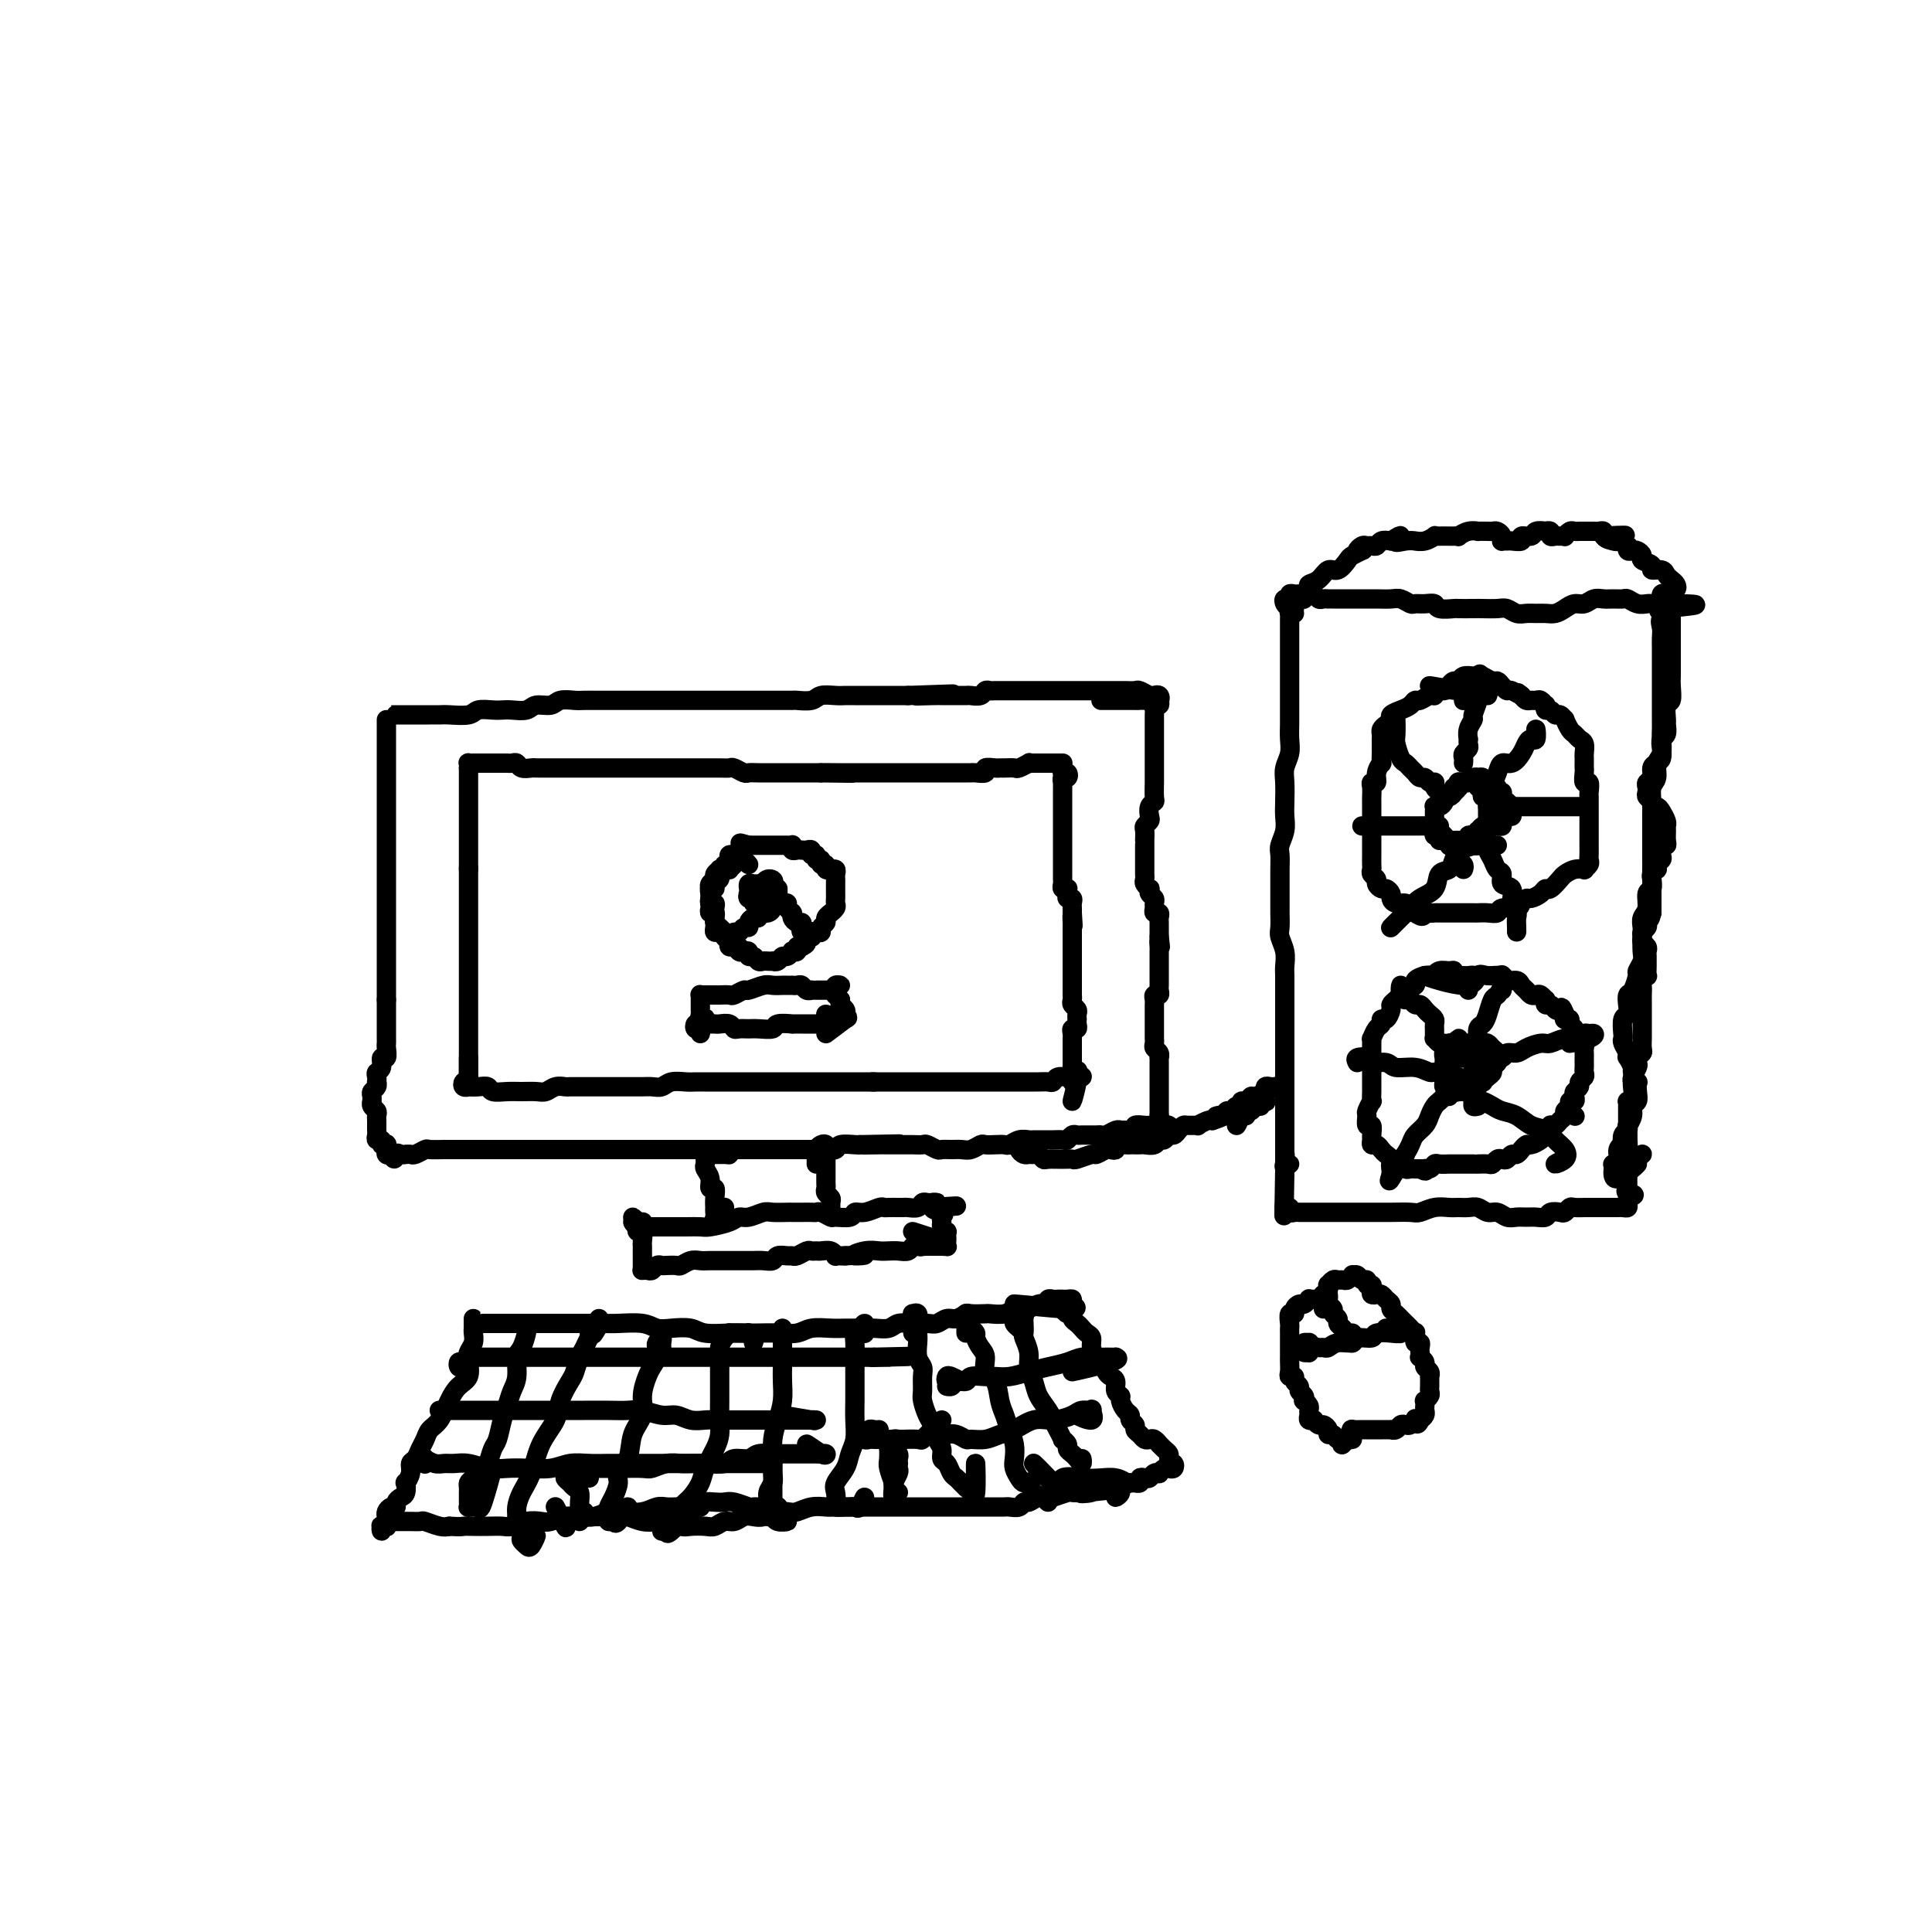 <svg viewBox='0 0 400 400' version='1.1' xmlns='http://www.w3.org/2000/svg' xmlns:xlink='http://www.w3.org/1999/xlink'><g fill='none' stroke='#000000' stroke-width='4' stroke-linecap='round' stroke-linejoin='round'><path d='M97,159c0.000,0.341 0.000,0.683 0,1c0.000,0.317 0.000,0.610 0,1c0.000,0.390 0.000,0.877 0,1c-0.000,0.123 0.000,-0.117 0,0c0.000,0.117 0.000,0.591 0,1c0.000,0.409 0.000,0.754 0,1c0.000,0.246 0.000,0.395 0,1c0.000,0.605 0.000,1.667 0,2c0.000,0.333 0.000,-0.065 0,0c0.000,0.065 0.000,0.591 0,1c0.000,0.409 0.000,0.701 0,1c0.000,0.299 0.000,0.605 0,1c0.000,0.395 0.000,0.879 0,1c0.000,0.121 0.000,-0.121 0,0c0.000,0.121 0.000,0.606 0,1c0.000,0.394 -0.000,0.696 0,1c0.000,0.304 0.000,0.610 0,1c0.000,0.390 -0.000,0.864 0,1c0.000,0.136 0.000,-0.066 0,0c0.000,0.066 -0.000,0.399 0,1c0.000,0.601 0.000,1.469 0,2c0.000,0.531 -0.000,0.723 0,1c0.000,0.277 0.000,0.638 0,1'/><path d='M97,180c0.000,3.216 0.000,0.756 0,0c0.000,-0.756 0.000,0.193 0,1c-0.000,0.807 0.000,1.474 0,2c0.000,0.526 0.000,0.913 0,1c0.000,0.087 0.000,-0.127 0,0c0.000,0.127 0.000,0.594 0,1c0.000,0.406 0.000,0.752 0,1c0.000,0.248 0.000,0.399 0,1c0.000,0.601 0.000,1.654 0,2c0.000,0.346 0.000,-0.013 0,0c0.000,0.013 0.000,0.399 0,1c0.000,0.601 0.000,1.418 0,2c0.000,0.582 0.000,0.929 0,1c0.000,0.071 0.000,-0.135 0,0c0.000,0.135 -0.000,0.610 0,1c0.000,0.390 0.000,0.696 0,1c0.000,0.304 -0.000,0.605 0,1c0.000,0.395 0.000,0.883 0,1c0.000,0.117 -0.000,-0.136 0,0c0.000,0.136 0.000,0.662 0,1c0.000,0.338 -0.000,0.490 0,1c0.000,0.510 0.000,1.379 0,2c0.000,0.621 -0.000,0.992 0,1c0.000,0.008 0.000,-0.349 0,0c0.000,0.349 -0.000,1.403 0,2c0.000,0.597 0.000,0.737 0,1c0.000,0.263 -0.000,0.647 0,1c0.000,0.353 0.000,0.673 0,1c0.000,0.327 -0.000,0.661 0,1c0.000,0.339 0.000,0.682 0,1c0.000,0.318 -0.000,0.610 0,1c0.000,0.390 0.000,0.878 0,1c0.000,0.122 -0.000,-0.121 0,0c0.000,0.121 0.000,0.606 0,1c0.000,0.394 -0.000,0.697 0,1c0.000,0.303 0.000,0.606 0,1c0.000,0.394 -0.000,0.879 0,1c0.000,0.121 0.000,-0.121 0,0c0.000,0.121 -0.000,0.606 0,1c0.000,0.394 0.000,0.697 0,1c0.000,0.303 -0.000,0.606 0,1c0.000,0.394 0.000,0.878 0,1c0.000,0.122 -0.000,-0.118 0,0c0.000,0.118 0.000,0.595 0,1c0.000,0.405 -0.000,0.737 0,1c0.000,0.263 0.000,0.455 0,1c0.000,0.545 -0.000,1.441 0,1c0.000,-0.441 0.000,-2.221 0,-4'/><path d='M97,219c0.000,0.167 0.000,2.083 0,4'/><path d='M97,159c0.024,-0.423 0.048,-0.845 0,-1c-0.048,-0.155 -0.168,-0.041 0,0c0.168,0.041 0.624,0.011 1,0c0.376,-0.011 0.673,-0.003 1,0c0.327,0.003 0.683,0.001 1,0c0.317,-0.001 0.596,-0.000 1,0c0.404,0.000 0.934,0.000 1,0c0.066,-0.000 -0.333,-0.001 0,0c0.333,0.001 1.398,0.004 2,0c0.602,-0.004 0.742,-0.015 1,0c0.258,0.015 0.633,0.057 1,0c0.367,-0.057 0.727,-0.211 1,0c0.273,0.211 0.458,0.789 1,1c0.542,0.211 1.440,0.057 2,0c0.560,-0.057 0.782,-0.015 1,0c0.218,0.015 0.433,0.004 1,0c0.567,-0.004 1.485,-0.001 2,0c0.515,0.001 0.627,0.000 1,0c0.373,-0.000 1.005,-0.000 2,0c0.995,0.000 2.351,0.000 3,0c0.649,-0.000 0.592,-0.000 1,0c0.408,0.000 1.282,0.000 2,0c0.718,-0.000 1.282,-0.000 2,0c0.718,0.000 1.591,0.000 2,0c0.409,-0.000 0.355,-0.000 1,0c0.645,0.000 1.989,-0.000 3,0c1.011,0.000 1.688,0.000 2,0c0.312,-0.000 0.259,-0.000 1,0c0.741,0.000 2.277,0.000 3,0c0.723,-0.000 0.632,-0.000 1,0c0.368,0.000 1.196,0.000 2,0c0.804,-0.000 1.584,-0.000 2,0c0.416,0.000 0.469,0.000 1,0c0.531,-0.000 1.542,-0.001 2,0c0.458,0.001 0.364,0.004 1,0c0.636,-0.004 2.001,-0.015 3,0c0.999,0.015 1.631,0.057 2,0c0.369,-0.057 0.474,-0.211 1,0c0.526,0.211 1.474,0.789 2,1c0.526,0.211 0.630,0.057 1,0c0.370,-0.057 1.005,-0.015 2,0c0.995,0.015 2.351,0.004 3,0c0.649,-0.004 0.593,-0.001 1,0c0.407,0.001 1.278,0.000 2,0c0.722,-0.000 1.297,-0.000 2,0c0.703,0.000 1.535,0.000 2,0c0.465,-0.000 0.561,-0.000 1,0c0.439,0.000 1.219,0.000 2,0'/><path d='M170,160c11.731,0.155 4.557,0.041 2,0c-2.557,-0.041 -0.497,-0.011 1,0c1.497,0.011 2.433,0.003 3,0c0.567,-0.003 0.767,-0.001 1,0c0.233,0.001 0.500,0.000 1,0c0.500,-0.000 1.234,-0.000 2,0c0.766,0.000 1.565,0.000 2,0c0.435,-0.000 0.505,-0.000 1,0c0.495,0.000 1.413,0.000 2,0c0.587,-0.000 0.842,-0.000 1,0c0.158,0.000 0.217,0.000 1,0c0.783,-0.000 2.289,-0.000 3,0c0.711,0.000 0.627,0.000 1,0c0.373,-0.000 1.203,-0.000 2,0c0.797,0.000 1.562,0.000 2,0c0.438,-0.000 0.550,-0.000 1,0c0.450,0.000 1.239,0.001 2,0c0.761,-0.001 1.494,-0.004 2,0c0.506,0.004 0.783,0.015 1,0c0.217,-0.015 0.373,-0.057 1,0c0.627,0.057 1.725,0.211 2,0c0.275,-0.211 -0.273,-0.789 0,-1c0.273,-0.211 1.367,-0.056 2,0c0.633,0.056 0.804,0.011 1,0c0.196,-0.011 0.416,0.011 1,0c0.584,-0.011 1.533,-0.056 2,0c0.467,0.056 0.454,0.211 1,0c0.546,-0.211 1.652,-0.789 2,-1c0.348,-0.211 -0.061,-0.057 0,0c0.061,0.057 0.590,0.015 1,0c0.410,-0.015 0.699,-0.004 1,0c0.301,0.004 0.614,0.001 1,0c0.386,-0.001 0.847,-0.000 1,0c0.153,0.000 -0.000,0.000 0,0c0.000,-0.000 0.155,-0.000 1,0c0.845,0.000 2.381,0.000 2,0c-0.381,-0.000 -2.680,-0.000 -3,0c-0.320,0.000 1.340,0.000 3,0'/><path d='M326,231c0.000,0.000 0.100,0.100 0.1,0.1'/><path d='M97,224c-0.389,-0.113 -0.778,-0.226 -1,0c-0.222,0.226 -0.277,0.792 0,1c0.277,0.208 0.884,0.060 1,0c0.116,-0.060 -0.261,-0.030 0,0c0.261,0.030 1.161,0.061 2,0c0.839,-0.061 1.618,-0.213 2,0c0.382,0.213 0.367,0.790 1,1c0.633,0.210 1.912,0.052 3,0c1.088,-0.052 1.983,0.000 3,0c1.017,-0.000 2.155,-0.053 3,0c0.845,0.053 1.396,0.210 2,0c0.604,-0.210 1.260,-0.788 2,-1c0.740,-0.212 1.565,-0.057 2,0c0.435,0.057 0.482,0.015 1,0c0.518,-0.015 1.508,-0.004 2,0c0.492,0.004 0.488,0.001 1,0c0.512,-0.001 1.541,-0.000 2,0c0.459,0.000 0.350,0.000 1,0c0.650,-0.000 2.061,-0.000 3,0c0.939,0.000 1.407,0.001 2,0c0.593,-0.001 1.313,-0.004 2,0c0.687,0.004 1.343,0.015 2,0c0.657,-0.015 1.317,-0.057 2,0c0.683,0.057 1.391,0.211 2,0c0.609,-0.211 1.121,-0.789 2,-1c0.879,-0.211 2.126,-0.057 3,0c0.874,0.057 1.374,0.015 2,0c0.626,-0.015 1.376,-0.004 2,0c0.624,0.004 1.121,0.001 2,0c0.879,-0.001 2.142,-0.000 3,0c0.858,0.000 1.313,0.000 2,0c0.687,-0.000 1.606,-0.000 2,0c0.394,0.000 0.262,0.000 1,0c0.738,-0.000 2.347,-0.000 3,0c0.653,0.000 0.350,0.000 1,0c0.650,-0.000 2.253,-0.000 3,0c0.747,0.000 0.637,0.000 1,0c0.363,-0.000 1.200,-0.000 2,0c0.800,0.000 1.562,0.000 2,0c0.438,-0.000 0.550,-0.000 1,0c0.450,0.000 1.238,0.000 2,0c0.762,-0.000 1.500,-0.000 2,0c0.500,0.000 0.763,0.000 1,0c0.237,-0.000 0.447,-0.000 1,0c0.553,0.000 1.447,0.000 2,0c0.553,-0.000 0.764,-0.000 1,0c0.236,0.000 0.496,0.000 1,0c0.504,-0.000 1.252,-0.000 2,0'/><path d='M181,224c13.168,0.000 4.088,0.000 1,0c-3.088,0.000 -0.184,0.000 1,0c1.184,-0.000 0.650,0.000 1,0c0.350,0.000 1.585,-0.000 2,0c0.415,0.000 0.008,0.000 0,0c-0.008,0.000 0.381,0.000 1,0c0.619,0.000 1.466,-0.000 2,0c0.534,0.000 0.754,-0.000 1,0c0.246,0.000 0.516,0.000 1,0c0.484,-0.000 1.180,0.000 2,0c0.820,-0.000 1.764,-0.000 2,0c0.236,0.000 -0.235,0.000 0,0c0.235,-0.000 1.175,-0.000 2,0c0.825,0.000 1.535,0.000 2,0c0.465,-0.000 0.684,-0.000 1,0c0.316,0.000 0.728,0.000 1,0c0.272,-0.000 0.405,-0.000 1,0c0.595,0.000 1.652,0.000 2,0c0.348,-0.000 -0.013,-0.000 0,0c0.013,0.000 0.399,0.000 1,0c0.601,-0.000 1.418,-0.000 2,0c0.582,0.000 0.929,0.000 1,0c0.071,-0.000 -0.136,-0.000 0,0c0.136,0.000 0.614,0.000 1,0c0.386,-0.000 0.681,-0.000 1,0c0.319,0.000 0.662,0.000 1,0c0.338,-0.000 0.672,-0.000 1,0c0.328,0.000 0.652,0.001 1,0c0.348,-0.001 0.722,-0.004 1,0c0.278,0.004 0.459,0.015 1,0c0.541,-0.015 1.440,-0.057 2,0c0.560,0.057 0.779,0.212 1,0c0.221,-0.212 0.444,-0.790 1,-1c0.556,-0.210 1.447,-0.052 2,0c0.553,0.052 0.770,-0.003 1,0c0.230,0.003 0.474,0.063 1,0c0.526,-0.063 1.334,-0.248 1,0c-0.334,0.248 -1.810,0.928 -2,1c-0.190,0.072 0.905,-0.464 2,-1'/><path d='M220,159c-0.105,0.455 -0.210,0.911 0,1c0.210,0.089 0.736,-0.187 1,0c0.264,0.187 0.267,0.838 0,1c-0.267,0.162 -0.804,-0.164 -1,0c-0.196,0.164 -0.053,0.817 0,1c0.053,0.183 0.014,-0.106 0,0c-0.014,0.106 -0.004,0.606 0,1c0.004,0.394 0.001,0.683 0,1c-0.001,0.317 -0.000,0.662 0,1c0.000,0.338 0.000,0.668 0,1c-0.000,0.332 -0.000,0.666 0,1c0.000,0.334 0.000,0.667 0,1c-0.000,0.333 -0.000,0.667 0,1c0.000,0.333 0.000,0.666 0,1c-0.000,0.334 -0.000,0.668 0,1c0.000,0.332 0.000,0.663 0,1c-0.000,0.337 0.000,0.682 0,1c-0.000,0.318 -0.000,0.610 0,1c0.000,0.390 0.000,0.878 0,1c-0.000,0.122 -0.000,-0.122 0,0c0.000,0.122 0.000,0.611 0,1c-0.000,0.389 -0.000,0.678 0,1c0.000,0.322 0.000,0.678 0,1c-0.000,0.322 -0.000,0.611 0,1c0.000,0.389 0.000,0.877 0,1c-0.000,0.123 -0.001,-0.121 0,0c0.001,0.121 0.004,0.607 0,1c-0.004,0.393 -0.015,0.693 0,1c0.015,0.307 0.057,0.621 0,1c-0.057,0.379 -0.212,0.824 0,1c0.212,0.176 0.793,0.085 1,0c0.207,-0.085 0.041,-0.163 0,0c-0.041,0.163 0.041,0.568 0,1c-0.041,0.432 -0.207,0.890 0,1c0.207,0.110 0.788,-0.128 1,0c0.212,0.128 0.057,0.622 0,1c-0.057,0.378 -0.015,0.640 0,1c0.015,0.360 0.004,0.817 0,1c-0.004,0.183 -0.002,0.091 0,0'/><path d='M222,189c0.309,4.818 0.083,1.865 0,1c-0.083,-0.865 -0.022,0.360 0,1c0.022,0.640 0.006,0.696 0,1c-0.006,0.304 -0.002,0.855 0,1c0.002,0.145 0.000,-0.115 0,0c-0.000,0.115 -0.000,0.605 0,1c0.000,0.395 0.000,0.696 0,1c-0.000,0.304 -0.000,0.610 0,1c0.000,0.390 0.000,0.864 0,1c-0.000,0.136 -0.000,-0.065 0,0c0.000,0.065 0.000,0.398 0,1c-0.000,0.602 -0.000,1.474 0,2c0.000,0.526 0.000,0.705 0,1c-0.000,0.295 -0.000,0.705 0,1c0.000,0.295 0.000,0.474 0,1c-0.000,0.526 -0.001,1.398 0,2c0.001,0.602 0.004,0.935 0,1c-0.004,0.065 -0.015,-0.138 0,0c0.015,0.138 0.057,0.615 0,1c-0.057,0.385 -0.211,0.677 0,1c0.211,0.323 0.788,0.678 1,1c0.212,0.322 0.058,0.612 0,1c-0.058,0.388 -0.019,0.874 0,1c0.019,0.126 0.019,-0.107 0,0c-0.019,0.107 -0.058,0.554 0,1c0.058,0.446 0.212,0.889 0,1c-0.212,0.111 -0.789,-0.111 -1,0c-0.211,0.111 -0.057,0.555 0,1c0.057,0.445 0.015,0.893 0,1c-0.015,0.107 -0.004,-0.125 0,0c0.004,0.125 0.001,0.607 0,1c-0.001,0.393 -0.000,0.697 0,1c0.000,0.303 0.000,0.606 0,1c-0.000,0.394 -0.000,0.879 0,1c0.000,0.121 0.000,-0.121 0,0c-0.000,0.121 -0.000,0.606 0,1c0.000,0.394 0.000,0.697 0,1'/><path d='M222,221c0.207,5.132 0.726,1.963 1,1c0.274,-0.963 0.305,0.279 0,2c-0.305,1.721 -0.944,3.920 -1,4c-0.056,0.080 0.472,-1.960 1,-4'/><path d='M83,148c-0.285,-0.000 -0.570,-0.000 -1,0c-0.430,0.000 -1.007,0.000 -1,0c0.007,-0.000 0.596,-0.000 1,0c0.404,0.000 0.623,0.000 1,0c0.377,-0.000 0.912,-0.000 1,0c0.088,0.000 -0.271,0.000 0,0c0.271,-0.000 1.173,-0.000 2,0c0.827,0.000 1.580,0.001 2,0c0.420,-0.001 0.506,-0.004 1,0c0.494,0.004 1.396,0.015 2,0c0.604,-0.015 0.910,-0.057 2,0c1.090,0.057 2.962,0.211 4,0c1.038,-0.211 1.241,-0.788 2,-1c0.759,-0.212 2.075,-0.061 3,0c0.925,0.061 1.459,0.031 2,0c0.541,-0.031 1.088,-0.065 2,0c0.912,0.065 2.188,0.228 3,0c0.812,-0.228 1.161,-0.846 2,-1c0.839,-0.154 2.168,0.155 3,0c0.832,-0.155 1.168,-0.774 2,-1c0.832,-0.226 2.161,-0.061 3,0c0.839,0.061 1.187,0.016 2,0c0.813,-0.016 2.089,-0.004 3,0c0.911,0.004 1.455,0.001 2,0c0.545,-0.001 1.089,-0.000 2,0c0.911,0.000 2.187,0.000 3,0c0.813,-0.000 1.162,-0.000 2,0c0.838,0.000 2.167,0.000 3,0c0.833,-0.000 1.172,-0.000 2,0c0.828,0.000 2.146,0.000 3,0c0.854,-0.000 1.244,0.000 2,0c0.756,-0.000 1.878,-0.000 3,0c1.122,0.000 2.244,0.000 3,0c0.756,-0.000 1.146,-0.000 2,0c0.854,0.000 2.173,0.000 3,0c0.827,-0.000 1.161,-0.000 2,0c0.839,0.000 2.182,0.001 3,0c0.818,-0.001 1.110,-0.004 2,0c0.890,0.004 2.378,0.015 3,0c0.622,-0.015 0.379,-0.057 1,0c0.621,0.057 2.105,0.211 3,0c0.895,-0.211 1.202,-0.789 2,-1c0.798,-0.211 2.086,-0.057 3,0c0.914,0.057 1.452,0.015 2,0c0.548,-0.015 1.105,-0.004 2,0c0.895,0.004 2.126,0.001 3,0c0.874,-0.001 1.389,-0.000 2,0c0.611,0.000 1.318,0.000 2,0c0.682,-0.000 1.338,-0.000 2,0c0.662,0.000 1.331,0.000 2,0'/><path d='M188,144c16.829,-0.619 6.401,-0.166 3,0c-3.401,0.166 0.225,0.044 2,0c1.775,-0.044 1.698,-0.011 2,0c0.302,0.011 0.984,-0.001 2,0c1.016,0.001 2.366,0.014 3,0c0.634,-0.014 0.550,-0.056 1,0c0.450,0.056 1.433,0.211 2,0c0.567,-0.211 0.718,-0.789 1,-1c0.282,-0.211 0.695,-0.057 1,0c0.305,0.057 0.503,0.015 1,0c0.497,-0.015 1.293,-0.004 2,0c0.707,0.004 1.325,0.001 2,0c0.675,-0.001 1.407,-0.000 2,0c0.593,0.000 1.047,0.000 2,0c0.953,-0.000 2.404,-0.000 3,0c0.596,0.000 0.335,0.000 1,0c0.665,-0.000 2.254,-0.000 3,0c0.746,0.000 0.648,0.000 1,0c0.352,-0.000 1.155,0.000 2,0c0.845,-0.000 1.731,-0.000 2,0c0.269,0.000 -0.080,0.000 0,0c0.080,-0.000 0.587,-0.000 1,0c0.413,0.000 0.730,0.000 1,0c0.270,-0.000 0.491,-0.001 1,0c0.509,0.001 1.306,0.004 2,0c0.694,-0.004 1.285,-0.015 2,0c0.715,0.015 1.554,0.056 2,0c0.446,-0.056 0.499,-0.207 1,0c0.501,0.207 1.451,0.774 2,1c0.549,0.226 0.698,0.113 1,0c0.302,-0.113 0.759,-0.226 1,0c0.241,0.226 0.268,0.793 0,1c-0.268,0.207 -0.832,0.056 -2,0c-1.168,-0.056 -2.942,-0.015 -3,0c-0.058,0.015 1.600,0.004 0,0c-1.600,-0.004 -6.457,-0.001 -7,0c-0.543,0.001 3.229,0.001 7,0'/><path d='M80,149c0.000,0.335 0.000,0.670 0,1c0.000,0.330 0.000,0.655 0,1c0.000,0.345 0.000,0.710 0,1c0.000,0.290 0.000,0.505 0,1c0.000,0.495 0.000,1.270 0,2c0.000,0.730 0.000,1.417 0,2c0.000,0.583 0.000,1.063 0,2c0.000,0.937 0.000,2.330 0,3c0.000,0.670 0.000,0.617 0,1c-0.000,0.383 -0.000,1.202 0,2c0.000,0.798 0.000,1.576 0,2c0.000,0.424 0.000,0.493 0,1c0.000,0.507 0.000,1.450 0,2c0.000,0.550 -0.000,0.706 0,1c0.000,0.294 0.000,0.727 0,1c0.000,0.273 -0.000,0.388 0,1c0.000,0.612 0.000,1.722 0,2c0.000,0.278 -0.000,-0.276 0,0c0.000,0.276 0.000,1.383 0,2c0.000,0.617 -0.000,0.743 0,1c0.000,0.257 0.000,0.646 0,1c0.000,0.354 -0.000,0.673 0,1c0.000,0.327 0.000,0.661 0,1c0.000,0.339 -0.000,0.683 0,1c0.000,0.317 0.000,0.609 0,1c0.000,0.391 -0.000,0.882 0,1c0.000,0.118 0.000,-0.137 0,0c0.000,0.137 -0.000,0.667 0,1c0.000,0.333 0.000,0.471 0,1c0.000,0.529 -0.000,1.451 0,2c0.000,0.549 0.000,0.724 0,1c0.000,0.276 -0.000,0.652 0,1c0.000,0.348 0.000,0.669 0,1c0.000,0.331 -0.000,0.671 0,1c0.000,0.329 0.000,0.648 0,1c0.000,0.352 -0.000,0.739 0,1c0.000,0.261 0.000,0.398 0,1c0.000,0.602 -0.000,1.670 0,2c0.000,0.330 0.000,-0.080 0,0c0.000,0.080 -0.000,0.648 0,1c0.000,0.352 0.000,0.489 0,1c0.000,0.511 -0.000,1.398 0,2c0.000,0.602 0.000,0.921 0,1c0.000,0.079 -0.000,-0.081 0,0c0.000,0.081 0.000,0.403 0,1c0.000,0.597 -0.000,1.468 0,2c0.000,0.532 0.000,0.723 0,1c0.000,0.277 0.000,0.638 0,1'/><path d='M80,207c0.000,9.296 0.000,3.538 0,2c-0.000,-1.538 -0.000,1.146 0,2c0.000,0.854 0.000,-0.122 0,0c-0.000,0.122 -0.000,1.341 0,2c0.000,0.659 0.001,0.759 0,1c-0.001,0.241 -0.004,0.623 0,1c0.004,0.377 0.016,0.749 0,1c-0.016,0.251 -0.061,0.382 0,1c0.061,0.618 0.226,1.723 0,2c-0.226,0.277 -0.845,-0.276 -1,0c-0.155,0.276 0.154,1.380 0,2c-0.154,0.620 -0.772,0.758 -1,1c-0.228,0.242 -0.065,0.590 0,1c0.065,0.410 0.031,0.883 0,1c-0.031,0.117 -0.061,-0.122 0,0c0.061,0.122 0.213,0.606 0,1c-0.213,0.394 -0.790,0.697 -1,1c-0.210,0.303 -0.052,0.606 0,1c0.052,0.394 -0.000,0.879 0,1c0.000,0.121 0.053,-0.123 0,0c-0.053,0.123 -0.210,0.611 0,1c0.210,0.389 0.788,0.678 1,1c0.212,0.322 0.057,0.678 0,1c-0.057,0.322 -0.015,0.611 0,1c0.015,0.389 0.003,0.879 0,1c-0.003,0.121 0.003,-0.126 0,0c-0.003,0.126 -0.016,0.626 0,1c0.016,0.374 0.061,0.622 0,1c-0.061,0.378 -0.226,0.885 0,1c0.226,0.115 0.845,-0.161 1,0c0.155,0.161 -0.154,0.760 0,1c0.154,0.240 0.773,0.121 1,0c0.227,-0.121 0.064,-0.242 0,0c-0.064,0.242 -0.027,0.848 0,1c0.027,0.152 0.046,-0.152 0,0c-0.046,0.152 -0.156,0.758 0,1c0.156,0.242 0.578,0.121 1,0'/><path d='M81,239c0.802,1.856 0.807,0.497 1,0c0.193,-0.497 0.575,-0.132 1,0c0.425,0.132 0.892,0.032 1,0c0.108,-0.032 -0.142,0.006 0,0c0.142,-0.006 0.675,-0.054 1,0c0.325,0.054 0.442,0.211 1,0c0.558,-0.211 1.557,-0.788 2,-1c0.443,-0.212 0.331,-0.057 1,0c0.669,0.057 2.119,0.015 3,0c0.881,-0.015 1.193,-0.004 2,0c0.807,0.004 2.108,0.001 3,0c0.892,-0.001 1.376,-0.000 2,0c0.624,0.000 1.388,0.000 2,0c0.612,-0.000 1.072,-0.000 2,0c0.928,0.000 2.324,0.000 3,0c0.676,-0.000 0.631,-0.000 1,0c0.369,0.000 1.150,0.000 2,0c0.850,-0.000 1.767,-0.000 2,0c0.233,0.000 -0.219,0.000 0,0c0.219,-0.000 1.108,-0.000 2,0c0.892,0.000 1.786,0.000 2,0c0.214,-0.000 -0.252,-0.000 0,0c0.252,0.000 1.222,0.000 2,0c0.778,-0.000 1.363,-0.000 2,0c0.637,0.000 1.325,0.000 2,0c0.675,-0.000 1.335,-0.000 2,0c0.665,0.000 1.334,0.000 2,0c0.666,-0.000 1.331,-0.000 2,0c0.669,0.000 1.344,0.000 2,0c0.656,-0.000 1.293,-0.000 2,0c0.707,0.000 1.485,-0.000 2,0c0.515,0.000 0.766,-0.000 1,0c0.234,0.000 0.452,-0.000 1,0c0.548,0.000 1.426,0.000 2,0c0.574,-0.000 0.844,-0.000 1,0c0.156,0.000 0.198,0.000 1,0c0.802,-0.000 2.364,-0.000 3,0c0.636,0.000 0.346,0.000 1,0c0.654,-0.000 2.250,-0.000 3,0c0.750,0.000 0.653,0.000 1,0c0.347,-0.000 1.140,-0.000 2,0c0.860,0.000 1.789,0.000 2,0c0.211,-0.000 -0.295,-0.000 0,0c0.295,0.000 1.391,0.000 2,0c0.609,-0.000 0.730,-0.000 1,0c0.270,0.000 0.687,0.000 1,0c0.313,-0.000 0.522,-0.000 1,0c0.478,0.000 1.225,0.000 2,0c0.775,-0.000 1.576,-0.000 2,0c0.424,0.000 0.470,0.000 1,0c0.530,-0.000 1.545,-0.000 2,0c0.455,0.000 0.350,0.001 1,0c0.650,-0.001 2.056,-0.004 3,0c0.944,0.004 1.426,0.015 2,0c0.574,-0.015 1.239,-0.057 2,0c0.761,0.057 1.616,0.211 2,0c0.384,-0.211 0.296,-0.788 1,-1c0.704,-0.212 2.201,-0.061 3,0c0.799,0.061 0.899,0.030 1,0'/><path d='M178,237c15.346,-0.309 5.211,-0.083 2,0c-3.211,0.083 0.501,0.022 2,0c1.499,-0.022 0.786,-0.006 1,0c0.214,0.006 1.357,0.002 2,0c0.643,-0.002 0.787,-0.002 1,0c0.213,0.002 0.495,0.004 1,0c0.505,-0.004 1.234,-0.015 2,0c0.766,0.015 1.570,0.057 2,0c0.430,-0.057 0.485,-0.212 1,0c0.515,0.212 1.488,0.790 2,1c0.512,0.210 0.561,0.053 1,0c0.439,-0.053 1.269,-0.000 2,0c0.731,0.000 1.364,-0.052 2,0c0.636,0.052 1.273,0.210 2,0c0.727,-0.210 1.542,-0.787 2,-1c0.458,-0.213 0.559,-0.061 1,0c0.441,0.061 1.221,0.030 2,0c0.779,-0.030 1.557,-0.061 2,0c0.443,0.061 0.551,0.212 1,0c0.449,-0.212 1.237,-0.789 2,-1c0.763,-0.211 1.499,-0.056 2,0c0.501,0.056 0.768,0.015 1,0c0.232,-0.015 0.429,-0.003 1,0c0.571,0.003 1.515,-0.003 2,0c0.485,0.003 0.511,0.015 1,0c0.489,-0.015 1.440,-0.057 2,0c0.560,0.057 0.727,0.211 1,0c0.273,-0.211 0.650,-0.789 1,-1c0.350,-0.211 0.671,-0.057 1,0c0.329,0.057 0.666,0.015 1,0c0.334,-0.015 0.666,-0.003 1,0c0.334,0.003 0.671,-0.003 1,0c0.329,0.003 0.652,0.015 1,0c0.348,-0.015 0.722,-0.057 1,0c0.278,0.057 0.461,0.212 1,0c0.539,-0.212 1.435,-0.793 2,-1c0.565,-0.207 0.799,-0.041 1,0c0.201,0.041 0.368,-0.041 1,0c0.632,0.041 1.727,0.207 2,0c0.273,-0.207 -0.278,-0.788 0,-1c0.278,-0.212 1.384,-0.057 2,0c0.616,0.057 0.742,0.014 1,0c0.258,-0.014 0.647,-0.000 1,0c0.353,0.000 0.671,-0.014 1,0c0.329,0.014 0.671,0.056 1,0c0.329,-0.056 0.645,-0.211 1,0c0.355,0.211 0.749,0.788 -1,1c-1.749,0.212 -5.643,0.061 -6,0c-0.357,-0.061 2.821,-0.030 6,0'/><path d='M240,145c0.113,0.447 0.226,0.895 0,1c-0.226,0.105 -0.793,-0.131 -1,0c-0.207,0.131 -0.056,0.631 0,1c0.056,0.369 0.015,0.608 0,1c-0.015,0.392 -0.004,0.935 0,1c0.004,0.065 0.001,-0.350 0,0c-0.001,0.350 -0.000,1.464 0,2c0.000,0.536 0.000,0.496 0,1c-0.000,0.504 -0.000,1.554 0,2c0.000,0.446 0.000,0.288 0,1c-0.000,0.712 -0.000,2.292 0,3c0.000,0.708 0.001,0.543 0,1c-0.001,0.457 -0.004,1.536 0,2c0.004,0.464 0.015,0.313 0,1c-0.015,0.687 -0.056,2.211 0,3c0.056,0.789 0.207,0.841 0,1c-0.207,0.159 -0.774,0.423 -1,1c-0.226,0.577 -0.113,1.468 0,2c0.113,0.532 0.226,0.707 0,1c-0.226,0.293 -0.793,0.704 -1,1c-0.207,0.296 -0.056,0.478 0,1c0.056,0.522 0.015,1.383 0,2c-0.015,0.617 -0.004,0.991 0,1c0.004,0.009 0.001,-0.347 0,0c-0.001,0.347 -0.000,1.399 0,2c0.000,0.601 0.000,0.753 0,1c-0.000,0.247 0.000,0.591 0,1c-0.000,0.409 -0.001,0.883 0,1c0.001,0.117 0.004,-0.122 0,0c-0.004,0.122 -0.015,0.606 0,1c0.015,0.394 0.056,0.697 0,1c-0.056,0.303 -0.207,0.606 0,1c0.207,0.394 0.773,0.879 1,1c0.227,0.121 0.114,-0.123 0,0c-0.114,0.123 -0.228,0.611 0,1c0.228,0.389 0.797,0.678 1,1c0.203,0.322 0.040,0.678 0,1c-0.040,0.322 0.042,0.611 0,1c-0.042,0.389 -0.207,0.877 0,1c0.207,0.123 0.788,-0.121 1,0c0.212,0.121 0.057,0.606 0,1c-0.057,0.394 -0.015,0.697 0,1c0.015,0.303 0.004,0.607 0,1c-0.004,0.393 -0.001,0.875 0,1c0.001,0.125 0.000,-0.107 0,0c-0.000,0.107 -0.000,0.554 0,1'/><path d='M240,194c0.464,3.586 0.124,1.552 0,1c-0.124,-0.552 -0.033,0.377 0,1c0.033,0.623 0.009,0.940 0,1c-0.009,0.060 -0.002,-0.139 0,0c0.002,0.139 0.001,0.615 0,1c-0.001,0.385 -0.000,0.681 0,1c0.000,0.319 0.000,0.663 0,1c-0.000,0.337 -0.000,0.667 0,1c0.000,0.333 0.001,0.667 0,1c-0.001,0.333 -0.004,0.663 0,1c0.004,0.337 0.015,0.682 0,1c-0.015,0.318 -0.057,0.610 0,1c0.057,0.390 0.211,0.878 0,1c-0.211,0.122 -0.789,-0.122 -1,0c-0.211,0.122 -0.057,0.611 0,1c0.057,0.389 0.015,0.678 0,1c-0.015,0.322 -0.004,0.678 0,1c0.004,0.322 0.001,0.611 0,1c-0.001,0.389 -0.000,0.877 0,1c0.000,0.123 0.000,-0.121 0,0c-0.000,0.121 -0.000,0.606 0,1c0.000,0.394 0.000,0.697 0,1c-0.000,0.303 -0.001,0.606 0,1c0.001,0.394 0.004,0.879 0,1c-0.004,0.121 -0.015,-0.121 0,0c0.015,0.121 0.057,0.606 0,1c-0.057,0.394 -0.211,0.697 0,1c0.211,0.303 0.789,0.606 1,1c0.211,0.394 0.057,0.879 0,1c-0.057,0.121 -0.015,-0.123 0,0c0.015,0.123 0.004,0.611 0,1c-0.004,0.389 -0.001,0.678 0,1c0.001,0.322 0.000,0.678 0,1c-0.000,0.322 -0.000,0.611 0,1c0.000,0.389 0.000,0.877 0,1c-0.000,0.123 -0.000,-0.121 0,0c0.000,0.121 0.000,0.606 0,1c-0.000,0.394 -0.000,0.697 0,1c0.000,0.303 0.000,0.606 0,1c-0.000,0.394 -0.000,0.879 0,1c0.000,0.121 0.000,-0.122 0,0c-0.000,0.122 -0.000,0.610 0,1c0.000,0.390 0.000,0.683 0,1c-0.000,0.317 -0.000,0.659 0,1'/><path d='M240,231c-0.005,5.890 -0.018,2.114 0,1c0.018,-1.114 0.067,0.433 0,1c-0.067,0.567 -0.249,0.153 0,0c0.249,-0.153 0.928,-0.044 1,0c0.072,0.044 -0.464,0.022 -1,0'/><path d='M151,238c0.006,0.423 0.012,0.845 0,1c-0.012,0.155 -0.042,0.042 -1,0c-0.958,-0.042 -2.845,-0.012 -3,0c-0.155,0.012 1.423,0.006 3,0'/><path d='M146,239c-0.001,-0.512 -0.001,-1.025 0,-1c0.001,0.025 0.004,0.586 0,1c-0.004,0.414 -0.016,0.679 0,1c0.016,0.321 0.061,0.697 0,1c-0.061,0.303 -0.226,0.531 0,1c0.226,0.469 0.845,1.177 1,2c0.155,0.823 -0.155,1.761 0,2c0.155,0.239 0.773,-0.220 1,0c0.227,0.220 0.061,1.118 0,2c-0.061,0.882 -0.019,1.746 0,2c0.019,0.254 0.014,-0.103 0,0c-0.014,0.103 -0.037,0.666 0,1c0.037,0.334 0.134,0.440 0,1c-0.134,0.560 -0.498,1.574 0,1c0.498,-0.574 1.856,-2.735 2,-3c0.144,-0.265 -0.928,1.368 -2,3'/><path d='M169,241c-0.006,-0.332 -0.012,-0.664 0,-1c0.012,-0.336 0.042,-0.675 0,-1c-0.042,-0.325 -0.155,-0.634 0,-1c0.155,-0.366 0.577,-0.789 1,-1c0.423,-0.211 0.845,-0.211 1,0c0.155,0.211 0.041,0.633 0,1c-0.041,0.367 -0.011,0.679 0,1c0.011,0.321 0.003,0.649 0,1c-0.003,0.351 -0.001,0.724 0,1c0.001,0.276 -0.001,0.455 0,1c0.001,0.545 0.004,1.455 0,2c-0.004,0.545 -0.015,0.723 0,1c0.015,0.277 0.057,0.652 0,1c-0.057,0.348 -0.211,0.669 0,1c0.211,0.331 0.789,0.673 1,1c0.211,0.327 0.057,0.640 0,1c-0.057,0.360 -0.015,0.767 0,1c0.015,0.233 0.004,0.294 0,0c-0.004,-0.294 -0.001,-0.941 0,-1c0.001,-0.059 0.001,0.471 0,1'/><path d='M133,253c0.076,-0.008 0.153,-0.016 0,0c-0.153,0.016 -0.535,0.057 -1,0c-0.465,-0.057 -1.012,-0.211 -1,0c0.012,0.211 0.584,0.789 1,1c0.416,0.211 0.677,0.057 1,0c0.323,-0.057 0.708,-0.015 1,0c0.292,0.015 0.491,0.004 1,0c0.509,-0.004 1.328,-0.000 2,0c0.672,0.000 1.199,-0.003 2,0c0.801,0.003 1.877,0.011 3,0c1.123,-0.011 2.292,-0.040 3,0c0.708,0.040 0.956,0.151 2,0c1.044,-0.151 2.883,-0.562 4,-1c1.117,-0.438 1.511,-0.902 2,-1c0.489,-0.098 1.072,0.170 2,0c0.928,-0.170 2.202,-0.778 3,-1c0.798,-0.222 1.121,-0.060 2,0c0.879,0.060 2.316,0.016 3,0c0.684,-0.016 0.616,-0.005 1,0c0.384,0.005 1.220,0.005 2,0c0.780,-0.005 1.502,-0.016 2,0c0.498,0.016 0.771,0.058 1,0c0.229,-0.058 0.414,-0.216 1,0c0.586,0.216 1.573,0.805 2,1c0.427,0.195 0.293,-0.004 1,0c0.707,0.004 2.256,0.211 3,0c0.744,-0.211 0.684,-0.841 1,-1c0.316,-0.159 1.006,0.154 2,0c0.994,-0.154 2.290,-0.773 3,-1c0.710,-0.227 0.835,-0.061 1,0c0.165,0.061 0.372,0.016 1,0c0.628,-0.016 1.678,-0.003 2,0c0.322,0.003 -0.082,-0.003 0,0c0.082,0.003 0.652,0.015 1,0c0.348,-0.015 0.474,-0.057 1,0c0.526,0.057 1.452,0.212 2,0c0.548,-0.212 0.717,-0.789 1,-1c0.283,-0.211 0.678,-0.054 1,0c0.322,0.054 0.571,0.004 1,0c0.429,-0.004 1.039,0.037 1,0c-0.039,-0.037 -0.725,-0.154 -1,0c-0.275,0.154 -0.137,0.577 0,1'/><path d='M193,250c9.448,-0.512 3.066,-0.292 1,0c-2.066,0.292 0.182,0.657 1,1c0.818,0.343 0.205,0.666 0,1c-0.205,0.334 -0.002,0.681 0,1c0.002,0.319 -0.195,0.610 0,1c0.195,0.390 0.784,0.879 1,1c0.216,0.121 0.060,-0.125 0,0c-0.060,0.125 -0.024,0.622 0,1c0.024,0.378 0.037,0.637 0,1c-0.037,0.363 -0.123,0.829 0,1c0.123,0.171 0.456,0.046 -1,0c-1.456,-0.046 -4.702,-0.013 -5,0c-0.298,0.013 2.351,0.007 5,0'/><path d='M132,253c-0.534,-0.515 -1.067,-1.029 -1,-1c0.067,0.029 0.736,0.603 1,1c0.264,0.397 0.123,0.617 0,1c-0.123,0.383 -0.229,0.929 0,1c0.229,0.071 0.793,-0.333 1,0c0.207,0.333 0.055,1.402 0,2c-0.055,0.598 -0.015,0.724 0,1c0.015,0.276 0.004,0.701 0,1c-0.004,0.299 -0.001,0.472 0,1c0.001,0.528 -0.001,1.409 0,2c0.001,0.591 0.003,0.890 0,1c-0.003,0.110 -0.012,0.030 0,0c0.012,-0.030 0.045,-0.012 0,0c-0.045,0.012 -0.166,0.017 0,0c0.166,-0.017 0.621,-0.057 1,0c0.379,0.057 0.683,0.211 1,0c0.317,-0.211 0.647,-0.788 1,-1c0.353,-0.212 0.727,-0.061 1,0c0.273,0.061 0.443,0.030 1,0c0.557,-0.030 1.499,-0.061 2,0c0.501,0.061 0.561,0.212 1,0c0.439,-0.212 1.257,-0.789 2,-1c0.743,-0.211 1.411,-0.057 2,0c0.589,0.057 1.099,0.015 2,0c0.901,-0.015 2.195,-0.004 3,0c0.805,0.004 1.123,0.002 2,0c0.877,-0.002 2.314,-0.004 3,0c0.686,0.004 0.621,0.015 1,0c0.379,-0.015 1.201,-0.057 2,0c0.799,0.057 1.575,0.212 2,0c0.425,-0.212 0.499,-0.793 1,-1c0.501,-0.207 1.430,-0.041 2,0c0.570,0.041 0.783,-0.042 1,0c0.217,0.042 0.438,0.208 1,0c0.562,-0.208 1.463,-0.789 2,-1c0.537,-0.211 0.708,-0.053 1,0c0.292,0.053 0.704,0.000 1,0c0.296,-0.000 0.474,0.053 1,0c0.526,-0.053 1.398,-0.210 2,0c0.602,0.210 0.935,0.788 1,1c0.065,0.212 -0.136,0.057 0,0c0.136,-0.057 0.610,-0.016 1,0c0.390,0.016 0.695,0.008 1,0'/><path d='M175,260c6.871,-0.403 3.048,0.088 2,0c-1.048,-0.088 0.678,-0.755 2,-1c1.322,-0.245 2.238,-0.069 3,0c0.762,0.069 1.370,0.032 2,0c0.630,-0.032 1.283,-0.060 2,0c0.717,0.060 1.498,0.209 2,0c0.502,-0.209 0.726,-0.774 1,-1c0.274,-0.226 0.599,-0.113 1,0c0.401,0.113 0.879,0.226 1,0c0.121,-0.226 -0.114,-0.790 0,-1c0.114,-0.210 0.578,-0.065 1,0c0.422,0.065 0.801,0.051 1,0c0.199,-0.051 0.218,-0.137 1,0c0.782,0.137 2.326,0.498 1,0c-1.326,-0.498 -5.522,-1.857 -6,-2c-0.478,-0.143 2.761,0.928 6,2'/><path d='M100,274c0.326,-0.000 0.653,-0.000 1,0c0.347,0.000 0.716,0.000 1,0c0.284,-0.000 0.484,-0.000 1,0c0.516,0.000 1.349,0.000 2,0c0.651,-0.000 1.121,-0.000 2,0c0.879,0.000 2.167,0.000 3,0c0.833,-0.000 1.210,-0.000 2,0c0.790,0.000 1.994,0.000 3,0c1.006,-0.000 1.813,-0.001 3,0c1.187,0.001 2.754,0.004 4,0c1.246,-0.004 2.170,-0.015 3,0c0.830,0.015 1.567,0.056 3,0c1.433,-0.056 3.564,-0.207 5,0c1.436,0.207 2.177,0.774 3,1c0.823,0.226 1.728,0.113 3,0c1.272,-0.113 2.909,-0.226 4,0c1.091,0.226 1.635,0.792 3,1c1.365,0.208 3.552,0.057 5,0c1.448,-0.057 2.158,-0.019 3,0c0.842,0.019 1.818,0.019 3,0c1.182,-0.019 2.571,-0.058 4,0c1.429,0.058 2.900,0.212 4,0c1.100,-0.212 1.830,-0.789 3,-1c1.170,-0.211 2.778,-0.056 4,0c1.222,0.056 2.056,0.011 3,0c0.944,-0.011 1.999,0.011 3,0c1.001,-0.011 1.949,-0.056 3,0c1.051,0.056 2.207,0.212 3,0c0.793,-0.212 1.224,-0.793 2,-1c0.776,-0.207 1.898,-0.040 3,0c1.102,0.040 2.183,-0.046 3,0c0.817,0.046 1.368,0.222 2,0c0.632,-0.222 1.343,-0.844 2,-1c0.657,-0.156 1.259,0.154 2,0c0.741,-0.154 1.620,-0.772 2,-1c0.380,-0.228 0.261,-0.065 1,0c0.739,0.065 2.334,0.031 3,0c0.666,-0.031 0.401,-0.060 1,0c0.599,0.060 2.061,0.209 3,0c0.939,-0.209 1.355,-0.774 2,-1c0.645,-0.226 1.518,-0.112 2,0c0.482,0.112 0.573,0.222 1,0c0.427,-0.222 1.189,-0.778 2,-1c0.811,-0.222 1.670,-0.112 2,0c0.330,0.112 0.130,0.226 0,0c-0.130,-0.226 -0.190,-0.792 0,-1c0.190,-0.208 0.630,-0.056 1,0c0.370,0.056 0.671,0.018 1,0c0.329,-0.018 0.686,-0.014 1,0c0.314,0.014 0.585,0.038 1,0c0.415,-0.038 0.973,-0.137 1,0c0.027,0.137 -0.477,0.511 0,1c0.477,0.489 1.936,1.093 -1,1c-2.936,-0.093 -10.267,-0.884 -11,-1c-0.733,-0.116 5.134,0.442 11,1'/><path d='M98,275c-0.000,-0.286 -0.000,-0.572 0,-1c0.000,-0.428 0.001,-0.999 0,-1c-0.001,-0.001 -0.004,0.566 0,1c0.004,0.434 0.015,0.734 0,1c-0.015,0.266 -0.055,0.498 0,1c0.055,0.502 0.205,1.275 0,2c-0.205,0.725 -0.765,1.403 -1,2c-0.235,0.597 -0.146,1.112 0,2c0.146,0.888 0.348,2.149 0,3c-0.348,0.851 -1.245,1.292 -2,2c-0.755,0.708 -1.368,1.684 -2,3c-0.632,1.316 -1.282,2.972 -2,4c-0.718,1.028 -1.503,1.426 -2,2c-0.497,0.574 -0.707,1.322 -1,2c-0.293,0.678 -0.671,1.286 -1,2c-0.329,0.714 -0.610,1.534 -1,2c-0.390,0.466 -0.888,0.576 -1,1c-0.112,0.424 0.164,1.160 0,2c-0.164,0.840 -0.766,1.783 -1,2c-0.234,0.217 -0.101,-0.292 0,0c0.101,0.292 0.168,1.384 0,2c-0.168,0.616 -0.571,0.757 -1,1c-0.429,0.243 -0.886,0.590 -1,1c-0.114,0.410 0.113,0.883 0,1c-0.113,0.117 -0.566,-0.123 -1,0c-0.434,0.123 -0.847,0.608 -1,1c-0.153,0.392 -0.045,0.692 0,1c0.045,0.308 0.026,0.623 0,1c-0.026,0.377 -0.059,0.815 0,1c0.059,0.185 0.211,0.116 0,0c-0.211,-0.116 -0.785,-0.279 -1,0c-0.215,0.279 -0.073,0.999 0,1c0.073,0.001 0.075,-0.718 0,-1c-0.075,-0.282 -0.227,-0.128 0,0c0.227,0.128 0.834,0.230 1,0c0.166,-0.230 -0.110,-0.794 0,-1c0.110,-0.206 0.606,-0.055 1,0c0.394,0.055 0.687,0.015 1,0c0.313,-0.015 0.645,-0.005 1,0c0.355,0.005 0.732,0.005 1,0c0.268,-0.005 0.428,-0.015 1,0c0.572,0.015 1.555,0.056 2,0c0.445,-0.056 0.350,-0.207 1,0c0.650,0.207 2.043,0.774 3,1c0.957,0.226 1.479,0.113 2,0'/><path d='M93,316c2.607,0.155 2.623,0.043 3,0c0.377,-0.043 1.115,-0.015 2,0c0.885,0.015 1.918,0.018 3,0c1.082,-0.018 2.214,-0.056 3,0c0.786,0.056 1.226,0.207 2,0c0.774,-0.207 1.883,-0.774 3,-1c1.117,-0.226 2.243,-0.113 3,0c0.757,0.113 1.145,0.226 2,0c0.855,-0.226 2.176,-0.792 3,-1c0.824,-0.208 1.150,-0.057 2,0c0.850,0.057 2.222,0.019 3,0c0.778,-0.019 0.961,-0.019 2,0c1.039,0.019 2.935,0.057 4,0c1.065,-0.057 1.301,-0.208 2,0c0.699,0.208 1.863,0.774 3,1c1.137,0.226 2.248,0.113 3,0c0.752,-0.113 1.146,-0.225 2,0c0.854,0.225 2.168,0.788 3,1c0.832,0.212 1.181,0.072 2,0c0.819,-0.072 2.106,-0.075 3,0c0.894,0.075 1.394,0.230 2,0c0.606,-0.230 1.317,-0.845 2,-1c0.683,-0.155 1.337,0.151 2,0c0.663,-0.151 1.336,-0.759 2,-1c0.664,-0.241 1.318,-0.116 2,0c0.682,0.116 1.393,0.224 2,0c0.607,-0.224 1.111,-0.778 2,-1c0.889,-0.222 2.162,-0.112 3,0c0.838,0.112 1.241,0.226 2,0c0.759,-0.226 1.875,-0.793 3,-1c1.125,-0.207 2.259,-0.056 3,0c0.741,0.056 1.091,0.015 2,0c0.909,-0.015 2.379,-0.004 3,0c0.621,0.004 0.394,0.001 1,0c0.606,-0.001 2.044,-0.000 3,0c0.956,0.000 1.430,0.000 2,0c0.570,-0.000 1.236,-0.000 2,0c0.764,0.000 1.627,0.000 2,0c0.373,-0.000 0.256,-0.000 1,0c0.744,0.000 2.349,0.000 3,0c0.651,-0.000 0.350,-0.000 1,0c0.650,0.000 2.253,-0.000 3,0c0.747,0.000 0.638,0.000 1,0c0.362,-0.000 1.196,-0.000 2,0c0.804,0.000 1.577,0.000 2,0c0.423,-0.000 0.497,-0.000 1,0c0.503,0.000 1.434,0.000 2,0c0.566,-0.000 0.766,-0.000 1,0c0.234,0.000 0.500,0.001 1,0c0.500,-0.001 1.233,-0.004 2,0c0.767,0.004 1.567,0.016 2,0c0.433,-0.016 0.500,-0.061 1,0c0.500,0.061 1.434,0.226 2,0c0.566,-0.226 0.766,-0.844 1,-1c0.234,-0.156 0.504,0.151 1,0c0.496,-0.151 1.217,-0.758 2,-1c0.783,-0.242 1.627,-0.117 2,0c0.373,0.117 0.275,0.227 1,0c0.725,-0.227 2.272,-0.792 3,-1c0.728,-0.208 0.637,-0.059 1,0c0.363,0.059 1.182,0.030 2,0'/><path d='M224,309c12.229,-1.099 3.800,-0.347 1,0c-2.800,0.347 0.027,0.289 1,0c0.973,-0.289 0.091,-0.810 0,-1c-0.091,-0.190 0.607,-0.048 1,0c0.393,0.048 0.479,0.003 1,0c0.521,-0.003 1.477,0.035 2,0c0.523,-0.035 0.615,-0.143 1,0c0.385,0.143 1.065,0.539 1,1c-0.065,0.461 -0.876,0.989 -1,1c-0.124,0.011 0.438,-0.494 1,-1'/><path d='M220,271c0.303,0.447 0.606,0.893 1,1c0.394,0.107 0.879,-0.126 1,0c0.121,0.126 -0.121,0.610 0,1c0.121,0.390 0.606,0.684 1,1c0.394,0.316 0.697,0.652 1,1c0.303,0.348 0.606,0.708 1,1c0.394,0.292 0.879,0.516 1,1c0.121,0.484 -0.123,1.229 0,2c0.123,0.771 0.611,1.568 1,2c0.389,0.432 0.677,0.501 1,1c0.323,0.499 0.679,1.429 1,2c0.321,0.571 0.607,0.782 1,1c0.393,0.218 0.893,0.443 1,1c0.107,0.557 -0.177,1.444 0,2c0.177,0.556 0.817,0.779 1,1c0.183,0.221 -0.091,0.440 0,1c0.091,0.560 0.545,1.459 1,2c0.455,0.541 0.909,0.722 1,1c0.091,0.278 -0.183,0.653 0,1c0.183,0.347 0.823,0.668 1,1c0.177,0.332 -0.107,0.676 0,1c0.107,0.324 0.607,0.627 1,1c0.393,0.373 0.679,0.817 1,1c0.321,0.183 0.677,0.104 1,0c0.323,-0.104 0.612,-0.235 1,0c0.388,0.235 0.874,0.836 1,1c0.126,0.164 -0.110,-0.110 0,0c0.110,0.110 0.564,0.604 1,1c0.436,0.396 0.852,0.694 1,1c0.148,0.306 0.026,0.622 0,1c-0.026,0.378 0.042,0.820 0,1c-0.042,0.180 -0.196,0.100 0,0c0.196,-0.100 0.742,-0.219 1,0c0.258,0.219 0.228,0.777 0,1c-0.228,0.223 -0.652,0.111 -1,0c-0.348,-0.111 -0.618,-0.222 -1,0c-0.382,0.222 -0.876,0.778 -1,1c-0.124,0.222 0.120,0.111 0,0c-0.120,-0.111 -0.606,-0.222 -1,0c-0.394,0.222 -0.698,0.777 -1,1c-0.302,0.223 -0.602,0.112 -1,0c-0.398,-0.112 -0.894,-0.226 -1,0c-0.106,0.226 0.178,0.793 0,1c-0.178,0.207 -0.817,0.056 -1,0c-0.183,-0.056 0.091,-0.016 0,0c-0.091,0.016 -0.545,0.008 -1,0'/><path d='M234,307c-1.533,0.524 -0.866,0.334 -1,0c-0.134,-0.334 -1.068,-0.813 -2,-1c-0.932,-0.187 -1.861,-0.082 -3,0c-1.139,0.082 -2.487,0.141 -4,0c-1.513,-0.141 -3.189,-0.481 -4,0c-0.811,0.481 -0.757,1.783 -2,1c-1.243,-0.783 -3.784,-3.652 -4,-4c-0.216,-0.348 1.892,1.826 4,4'/><path d='M274,271c-0.025,-0.309 -0.049,-0.618 0,-1c0.049,-0.382 0.172,-0.835 0,-1c-0.172,-0.165 -0.637,-0.040 -1,0c-0.363,0.040 -0.622,-0.004 -1,0c-0.378,0.004 -0.876,0.056 -1,0c-0.124,-0.056 0.125,-0.221 0,0c-0.125,0.221 -0.626,0.828 -1,1c-0.374,0.172 -0.622,-0.091 -1,0c-0.378,0.091 -0.886,0.535 -1,1c-0.114,0.465 0.166,0.951 0,1c-0.166,0.049 -0.776,-0.338 -1,0c-0.224,0.338 -0.060,1.400 0,2c0.060,0.600 0.016,0.738 0,1c-0.016,0.262 -0.004,0.647 0,1c0.004,0.353 0.001,0.673 0,1c-0.001,0.327 -0.000,0.661 0,1c0.000,0.339 -0.000,0.681 0,1c0.000,0.319 0.000,0.614 0,1c-0.000,0.386 -0.001,0.864 0,1c0.001,0.136 0.004,-0.069 0,0c-0.004,0.069 -0.016,0.414 0,1c0.016,0.586 0.061,1.414 0,2c-0.061,0.586 -0.228,0.931 0,1c0.228,0.069 0.849,-0.136 1,0c0.151,0.136 -0.170,0.615 0,1c0.170,0.385 0.829,0.677 1,1c0.171,0.323 -0.147,0.678 0,1c0.147,0.322 0.757,0.611 1,1c0.243,0.389 0.118,0.878 0,1c-0.118,0.122 -0.229,-0.121 0,0c0.229,0.121 0.797,0.607 1,1c0.203,0.393 0.039,0.693 0,1c-0.039,0.307 0.045,0.622 0,1c-0.045,0.378 -0.220,0.818 0,1c0.220,0.182 0.833,0.104 1,0c0.167,-0.104 -0.114,-0.234 0,0c0.114,0.234 0.622,0.832 1,1c0.378,0.168 0.626,-0.094 1,0c0.374,0.094 0.875,0.545 1,1c0.125,0.455 -0.127,0.914 0,1c0.127,0.086 0.631,-0.200 1,0c0.369,0.200 0.602,0.888 1,1c0.398,0.112 0.962,-0.351 1,0c0.038,0.351 -0.451,1.518 0,1c0.451,-0.518 1.843,-2.719 2,-3c0.157,-0.281 -0.922,1.360 -2,3'/><path d='M274,269c0.030,-0.444 0.060,-0.889 0,-1c-0.060,-0.111 -0.209,0.110 0,0c0.209,-0.110 0.777,-0.551 1,-1c0.223,-0.449 0.101,-0.905 0,-1c-0.101,-0.095 -0.182,0.172 0,0c0.182,-0.172 0.627,-0.782 1,-1c0.373,-0.218 0.673,-0.044 1,0c0.327,0.044 0.679,-0.042 1,0c0.321,0.042 0.611,0.211 1,0c0.389,-0.211 0.879,-0.804 1,-1c0.121,-0.196 -0.126,0.004 0,0c0.126,-0.004 0.626,-0.212 1,0c0.374,0.212 0.622,0.844 1,1c0.378,0.156 0.885,-0.165 1,0c0.115,0.165 -0.162,0.815 0,1c0.162,0.185 0.765,-0.095 1,0c0.235,0.095 0.104,0.564 0,1c-0.104,0.436 -0.182,0.838 0,1c0.182,0.162 0.622,0.085 1,0c0.378,-0.085 0.693,-0.177 1,0c0.307,0.177 0.607,0.625 1,1c0.393,0.375 0.879,0.678 1,1c0.121,0.322 -0.122,0.663 0,1c0.122,0.337 0.611,0.669 1,1c0.389,0.331 0.679,0.661 1,1c0.321,0.339 0.673,0.687 1,1c0.327,0.313 0.627,0.591 1,1c0.373,0.409 0.818,0.950 1,1c0.182,0.050 0.101,-0.390 0,0c-0.101,0.390 -0.223,1.611 0,2c0.223,0.389 0.791,-0.054 1,0c0.209,0.054 0.060,0.606 0,1c-0.060,0.394 -0.031,0.630 0,1c0.031,0.370 0.065,0.872 0,1c-0.065,0.128 -0.228,-0.119 0,0c0.228,0.119 0.846,0.606 1,1c0.154,0.394 -0.155,0.697 0,1c0.155,0.303 0.774,0.606 1,1c0.226,0.394 0.060,0.879 0,1c-0.060,0.121 -0.015,-0.123 0,0c0.015,0.123 0.000,0.611 0,1c-0.000,0.389 0.014,0.678 0,1c-0.014,0.322 -0.056,0.678 0,1c0.056,0.322 0.211,0.611 0,1c-0.211,0.389 -0.788,0.878 -1,1c-0.212,0.122 -0.060,-0.122 0,0c0.060,0.122 0.026,0.610 0,1c-0.026,0.390 -0.046,0.682 0,1c0.046,0.318 0.156,0.662 0,1c-0.156,0.338 -0.578,0.669 -1,1'/><path d='M294,294c-0.549,1.563 -0.921,0.470 -1,0c-0.079,-0.470 0.134,-0.318 0,0c-0.134,0.318 -0.614,0.803 -1,1c-0.386,0.197 -0.676,0.105 -1,0c-0.324,-0.105 -0.682,-0.224 -1,0c-0.318,0.224 -0.596,0.792 -1,1c-0.404,0.208 -0.934,0.056 -1,0c-0.066,-0.056 0.333,-0.015 0,0c-0.333,0.015 -1.397,0.004 -2,0c-0.603,-0.004 -0.743,-0.001 -1,0c-0.257,0.001 -0.629,-0.001 -1,0c-0.371,0.001 -0.739,0.003 -1,0c-0.261,-0.003 -0.415,-0.011 -1,0c-0.585,0.011 -1.602,0.041 -2,0c-0.398,-0.041 -0.176,-0.155 0,0c0.176,0.155 0.305,0.578 0,1c-0.305,0.422 -1.044,0.845 -1,1c0.044,0.155 0.870,0.044 1,0c0.130,-0.044 -0.435,-0.022 -1,0'/><path d='M275,268c0.002,0.024 0.005,0.048 0,0c-0.005,-0.048 -0.016,-0.168 0,0c0.016,0.168 0.061,0.622 0,1c-0.061,0.378 -0.227,0.679 0,1c0.227,0.321 0.849,0.663 1,1c0.151,0.337 -0.167,0.669 0,1c0.167,0.331 0.819,0.663 1,1c0.181,0.337 -0.109,0.681 0,1c0.109,0.319 0.618,0.613 1,1c0.382,0.387 0.638,0.865 1,1c0.362,0.135 0.829,-0.074 1,0c0.171,0.074 0.046,0.432 0,1c-0.046,0.568 -0.012,1.345 0,1c0.012,-0.345 0.004,-1.813 0,-2c-0.004,-0.187 -0.002,0.906 0,2'/><path d='M271,279c-0.031,-0.429 -0.062,-0.857 0,-1c0.062,-0.143 0.217,-0.000 0,0c-0.217,0.000 -0.805,-0.143 -1,0c-0.195,0.143 0.003,0.570 0,1c-0.003,0.430 -0.208,0.861 0,1c0.208,0.139 0.829,-0.016 1,0c0.171,0.016 -0.109,0.201 0,0c0.109,-0.201 0.608,-0.790 1,-1c0.392,-0.210 0.676,-0.041 1,0c0.324,0.041 0.686,-0.046 1,0c0.314,0.046 0.579,0.223 1,0c0.421,-0.223 0.999,-0.848 2,-1c1.001,-0.152 2.424,0.170 3,0c0.576,-0.170 0.305,-0.830 1,-1c0.695,-0.170 2.355,0.152 3,0c0.645,-0.152 0.275,-0.777 1,-1c0.725,-0.223 2.545,-0.043 3,0c0.455,0.043 -0.455,-0.050 0,0c0.455,0.050 2.276,0.244 2,0c-0.276,-0.244 -2.650,-0.927 -3,-1c-0.350,-0.073 1.325,0.463 3,1'/><path d='M109,276c-0.002,-0.281 -0.003,-0.563 0,-1c0.003,-0.437 0.011,-1.031 0,-1c-0.011,0.031 -0.041,0.686 0,1c0.041,0.314 0.151,0.285 0,1c-0.151,0.715 -0.565,2.173 -1,3c-0.435,0.827 -0.890,1.024 -1,2c-0.110,0.976 0.125,2.730 0,4c-0.125,1.270 -0.611,2.054 -1,3c-0.389,0.946 -0.682,2.054 -1,3c-0.318,0.946 -0.662,1.730 -1,3c-0.338,1.270 -0.672,3.027 -1,4c-0.328,0.973 -0.652,1.164 -1,2c-0.348,0.836 -0.720,2.318 -1,3c-0.280,0.682 -0.467,0.564 -1,1c-0.533,0.436 -1.411,1.426 -2,2c-0.589,0.574 -0.890,0.731 -1,1c-0.110,0.269 -0.029,0.650 0,1c0.029,0.350 0.007,0.668 0,1c-0.007,0.332 0.001,0.678 0,1c-0.001,0.322 -0.011,0.621 0,1c0.011,0.379 0.043,0.838 0,1c-0.043,0.162 -0.160,0.026 0,0c0.160,-0.026 0.598,0.056 1,0c0.402,-0.056 0.767,-0.252 1,0c0.233,0.252 0.332,0.953 1,-1c0.668,-1.953 1.905,-6.558 2,-7c0.095,-0.442 -0.953,3.279 -2,7'/><path d='M122,276c0.453,0.236 0.907,0.471 1,0c0.093,-0.471 -0.174,-1.650 0,-2c0.174,-0.350 0.790,0.129 1,0c0.210,-0.129 0.015,-0.865 0,-1c-0.015,-0.135 0.151,0.333 0,1c-0.151,0.667 -0.618,1.534 -1,2c-0.382,0.466 -0.679,0.532 -1,1c-0.321,0.468 -0.668,1.339 -1,2c-0.332,0.661 -0.650,1.113 -1,2c-0.350,0.887 -0.730,2.209 -1,3c-0.270,0.791 -0.428,1.051 -1,2c-0.572,0.949 -1.557,2.589 -2,4c-0.443,1.411 -0.343,2.594 -1,4c-0.657,1.406 -2.071,3.033 -3,5c-0.929,1.967 -1.374,4.272 -2,6c-0.626,1.728 -1.432,2.878 -2,4c-0.568,1.122 -0.898,2.216 -1,3c-0.102,0.784 0.024,1.257 0,2c-0.024,0.743 -0.200,1.757 0,2c0.200,0.243 0.774,-0.286 1,0c0.226,0.286 0.103,1.388 0,2c-0.103,0.612 -0.188,0.733 0,1c0.188,0.267 0.648,0.680 1,1c0.352,0.320 0.595,0.548 1,0c0.405,-0.548 0.973,-1.871 1,-2c0.027,-0.129 -0.486,0.935 -1,2'/><path d='M137,280c0.008,-0.347 0.016,-0.693 0,-1c-0.016,-0.307 -0.056,-0.574 0,-1c0.056,-0.426 0.208,-1.012 0,-1c-0.208,0.012 -0.776,0.620 -1,1c-0.224,0.380 -0.103,0.530 0,1c0.103,0.470 0.187,1.259 0,2c-0.187,0.741 -0.646,1.435 -1,2c-0.354,0.565 -0.604,1.001 -1,2c-0.396,0.999 -0.937,2.561 -1,4c-0.063,1.439 0.352,2.755 0,4c-0.352,1.245 -1.470,2.420 -2,4c-0.530,1.580 -0.471,3.565 -1,5c-0.529,1.435 -1.644,2.321 -2,3c-0.356,0.679 0.049,1.151 0,2c-0.049,0.849 -0.550,2.074 -1,3c-0.450,0.926 -0.849,1.554 -1,2c-0.151,0.446 -0.053,0.712 0,1c0.053,0.288 0.062,0.600 0,1c-0.062,0.400 -0.193,0.889 0,1c0.193,0.111 0.712,-0.156 1,0c0.288,0.156 0.347,0.734 1,0c0.653,-0.734 1.901,-2.781 2,-3c0.099,-0.219 -0.950,1.391 -2,3'/><path d='M156,278c0.118,-0.309 0.235,-0.619 0,-1c-0.235,-0.381 -0.823,-0.834 -1,-1c-0.177,-0.166 0.059,-0.045 0,0c-0.059,0.045 -0.411,0.014 -1,0c-0.589,-0.014 -1.416,-0.012 -2,0c-0.584,0.012 -0.927,0.035 -1,0c-0.073,-0.035 0.124,-0.127 0,0c-0.124,0.127 -0.569,0.475 -1,1c-0.431,0.525 -0.848,1.228 -1,2c-0.152,0.772 -0.041,1.612 0,2c0.041,0.388 0.011,0.323 0,1c-0.011,0.677 -0.002,2.096 0,3c0.002,0.904 -0.001,1.294 0,2c0.001,0.706 0.007,1.729 0,3c-0.007,1.271 -0.029,2.790 0,4c0.029,1.210 0.107,2.110 0,3c-0.107,0.890 -0.398,1.770 -1,3c-0.602,1.230 -1.513,2.809 -2,4c-0.487,1.191 -0.550,1.992 -1,3c-0.450,1.008 -1.288,2.222 -2,3c-0.712,0.778 -1.297,1.121 -2,2c-0.703,0.879 -1.524,2.293 -2,3c-0.476,0.707 -0.607,0.708 -1,1c-0.393,0.292 -1.047,0.877 -1,1c0.047,0.123 0.796,-0.214 1,0c0.204,0.214 -0.137,0.981 1,0c1.137,-0.981 3.754,-3.709 4,-4c0.246,-0.291 -1.877,1.854 -4,4'/><path d='M162,280c0.000,-0.765 0.000,-1.530 0,-2c-0.000,-0.470 -0.000,-0.644 0,-1c0.000,-0.356 0.000,-0.893 0,-1c-0.000,-0.107 -0.000,0.215 0,0c0.000,-0.215 0.000,-0.966 0,-1c-0.000,-0.034 -0.000,0.650 0,1c0.000,0.350 0.001,0.365 0,1c-0.001,0.635 -0.003,1.891 0,3c0.003,1.109 0.011,2.070 0,3c-0.011,0.930 -0.041,1.827 0,3c0.041,1.173 0.154,2.622 0,4c-0.154,1.378 -0.576,2.687 -1,4c-0.424,1.313 -0.850,2.631 -1,4c-0.150,1.369 -0.025,2.790 0,4c0.025,1.210 -0.049,2.208 0,3c0.049,0.792 0.223,1.378 0,2c-0.223,0.622 -0.841,1.281 -1,2c-0.159,0.719 0.143,1.498 0,2c-0.143,0.502 -0.730,0.727 -1,1c-0.270,0.273 -0.221,0.595 0,1c0.221,0.405 0.614,0.893 1,1c0.386,0.107 0.763,-0.167 1,0c0.237,0.167 0.333,0.776 1,1c0.667,0.224 1.905,0.064 2,0c0.095,-0.064 -0.952,-0.032 -2,0'/><path d='M179,276c0.006,0.076 0.012,0.152 0,0c-0.012,-0.152 -0.042,-0.532 0,-1c0.042,-0.468 0.155,-1.023 0,-1c-0.155,0.023 -0.577,0.624 -1,1c-0.423,0.376 -0.845,0.526 -1,1c-0.155,0.474 -0.041,1.272 0,2c0.041,0.728 0.011,1.387 0,2c-0.011,0.613 -0.003,1.181 0,2c0.003,0.819 0.002,1.889 0,3c-0.002,1.111 -0.004,2.265 0,3c0.004,0.735 0.013,1.053 0,2c-0.013,0.947 -0.050,2.522 0,4c0.050,1.478 0.185,2.857 0,4c-0.185,1.143 -0.690,2.050 -1,3c-0.310,0.950 -0.425,1.943 -1,3c-0.575,1.057 -1.612,2.178 -2,3c-0.388,0.822 -0.129,1.345 0,2c0.129,0.655 0.129,1.443 0,2c-0.129,0.557 -0.386,0.884 0,1c0.386,0.116 1.414,0.022 2,0c0.586,-0.022 0.729,0.027 1,0c0.271,-0.027 0.671,-0.131 1,0c0.329,0.131 0.589,0.497 1,0c0.411,-0.497 0.975,-1.856 1,-2c0.025,-0.144 -0.487,0.928 -1,2'/><path d='M189,276c0.002,-0.227 0.004,-0.455 0,-1c-0.004,-0.545 -0.015,-1.408 0,-2c0.015,-0.592 0.057,-0.913 0,-1c-0.057,-0.087 -0.211,0.058 0,0c0.211,-0.058 0.788,-0.321 1,0c0.212,0.321 0.061,1.227 0,2c-0.061,0.773 -0.030,1.413 0,2c0.030,0.587 0.061,1.120 0,2c-0.061,0.880 -0.213,2.107 0,3c0.213,0.893 0.792,1.450 1,2c0.208,0.550 0.045,1.091 0,2c-0.045,0.909 0.029,2.187 0,3c-0.029,0.813 -0.162,1.162 0,2c0.162,0.838 0.617,2.165 1,3c0.383,0.835 0.694,1.178 1,2c0.306,0.822 0.607,2.122 1,3c0.393,0.878 0.879,1.335 1,2c0.121,0.665 -0.123,1.540 0,2c0.123,0.460 0.611,0.505 1,1c0.389,0.495 0.678,1.438 1,2c0.322,0.562 0.678,0.741 1,1c0.322,0.259 0.612,0.598 1,1c0.388,0.402 0.875,0.866 1,1c0.125,0.134 -0.110,-0.061 0,0c0.110,0.061 0.566,0.377 1,1c0.434,0.623 0.848,1.552 1,0c0.152,-1.552 0.044,-5.586 0,-6c-0.044,-0.414 -0.022,2.793 0,6'/><path d='M200,276c-0.000,-0.227 -0.000,-0.454 0,-1c0.000,-0.546 0.000,-1.411 0,-2c-0.000,-0.589 -0.001,-0.901 0,-1c0.001,-0.099 0.003,0.015 0,0c-0.003,-0.015 -0.011,-0.158 0,0c0.011,0.158 0.041,0.619 0,1c-0.041,0.381 -0.152,0.683 0,1c0.152,0.317 0.567,0.650 1,1c0.433,0.350 0.885,0.717 1,1c0.115,0.283 -0.106,0.483 0,1c0.106,0.517 0.539,1.353 1,2c0.461,0.647 0.950,1.107 1,2c0.050,0.893 -0.338,2.220 0,3c0.338,0.780 1.401,1.013 2,2c0.599,0.987 0.735,2.730 1,4c0.265,1.270 0.659,2.069 1,3c0.341,0.931 0.630,1.993 1,3c0.370,1.007 0.820,1.959 1,3c0.180,1.041 0.090,2.172 0,3c-0.090,0.828 -0.180,1.353 0,2c0.180,0.647 0.629,1.416 1,2c0.371,0.584 0.663,0.985 1,1c0.337,0.015 0.717,-0.354 1,0c0.283,0.354 0.468,1.432 1,2c0.532,0.568 1.411,0.626 2,1c0.589,0.374 0.889,1.062 1,1c0.111,-0.062 0.032,-0.875 0,-1c-0.032,-0.125 -0.016,0.437 0,1'/><path d='M212,276c-0.308,-0.331 -0.616,-0.663 -1,-1c-0.384,-0.337 -0.845,-0.680 -1,-1c-0.155,-0.320 -0.003,-0.618 0,-1c0.003,-0.382 -0.143,-0.847 0,-1c0.143,-0.153 0.574,0.005 1,0c0.426,-0.005 0.845,-0.172 1,0c0.155,0.172 0.046,0.682 0,1c-0.046,0.318 -0.027,0.444 0,1c0.027,0.556 0.063,1.541 0,2c-0.063,0.459 -0.225,0.391 0,1c0.225,0.609 0.838,1.896 1,3c0.162,1.104 -0.125,2.025 0,3c0.125,0.975 0.663,2.004 1,3c0.337,0.996 0.473,1.959 1,3c0.527,1.041 1.447,2.159 2,3c0.553,0.841 0.741,1.405 1,2c0.259,0.595 0.590,1.220 1,2c0.410,0.780 0.897,1.715 1,2c0.103,0.285 -0.180,-0.079 0,0c0.180,0.079 0.823,0.600 1,1c0.177,0.400 -0.110,0.677 0,1c0.110,0.323 0.618,0.692 1,1c0.382,0.308 0.639,0.557 1,1c0.361,0.443 0.828,1.081 1,1c0.172,-0.081 0.049,-0.880 0,-1c-0.049,-0.120 -0.025,0.440 0,1'/><path d='M199,286c-0.739,-0.390 -1.479,-0.780 -2,-1c-0.521,-0.220 -0.824,-0.269 -1,0c-0.176,0.269 -0.226,0.858 0,1c0.226,0.142 0.728,-0.162 1,0c0.272,0.162 0.315,0.791 0,1c-0.315,0.209 -0.987,-0.000 -1,0c-0.013,0.000 0.633,0.210 1,0c0.367,-0.210 0.454,-0.841 1,-1c0.546,-0.159 1.552,0.154 2,0c0.448,-0.154 0.338,-0.776 1,-1c0.662,-0.224 2.094,-0.049 3,0c0.906,0.049 1.285,-0.028 2,0c0.715,0.028 1.766,0.161 3,0c1.234,-0.161 2.652,-0.618 4,-1c1.348,-0.382 2.626,-0.691 4,-1c1.374,-0.309 2.845,-0.619 4,-1c1.155,-0.381 1.992,-0.835 3,-1c1.008,-0.165 2.185,-0.043 3,0c0.815,0.043 1.269,0.006 2,0c0.731,-0.006 1.740,0.018 2,0c0.260,-0.018 -0.229,-0.077 0,0c0.229,0.077 1.177,0.290 -1,1c-2.177,0.710 -7.479,1.917 -8,2c-0.521,0.083 3.740,-0.959 8,-2'/><path d='M195,298c0.139,-0.280 0.277,-0.559 0,-1c-0.277,-0.441 -0.971,-1.042 -1,-1c-0.029,0.042 0.606,0.729 1,1c0.394,0.271 0.545,0.126 1,0c0.455,-0.126 1.213,-0.233 2,0c0.787,0.233 1.602,0.807 2,1c0.398,0.193 0.378,0.006 1,0c0.622,-0.006 1.887,0.171 3,0c1.113,-0.171 2.073,-0.690 3,-1c0.927,-0.310 1.819,-0.413 3,-1c1.181,-0.587 2.650,-1.659 4,-2c1.350,-0.341 2.581,0.050 4,0c1.419,-0.050 3.025,-0.541 4,-1c0.975,-0.459 1.320,-0.888 2,-1c0.680,-0.112 1.696,0.091 2,0c0.304,-0.091 -0.104,-0.478 0,0c0.104,0.478 0.720,1.821 0,2c-0.720,0.179 -2.777,-0.806 -3,-1c-0.223,-0.194 1.389,0.403 3,1'/><path d='M96,283c-0.401,0.121 -0.802,0.243 -1,0c-0.198,-0.243 -0.194,-0.850 0,-1c0.194,-0.150 0.577,0.156 1,0c0.423,-0.156 0.886,-0.774 1,-1c0.114,-0.226 -0.120,-0.061 0,0c0.120,0.061 0.594,0.016 1,0c0.406,-0.016 0.744,-0.004 1,0c0.256,0.004 0.429,0.001 1,0c0.571,-0.001 1.540,-0.000 2,0c0.460,0.000 0.410,0.000 1,0c0.590,-0.000 1.819,-0.000 3,0c1.181,0.000 2.312,0.000 3,0c0.688,-0.000 0.933,-0.000 2,0c1.067,0.000 2.957,0.000 4,0c1.043,-0.000 1.238,-0.000 2,0c0.762,0.000 2.091,0.000 3,0c0.909,-0.000 1.397,-0.000 2,0c0.603,0.000 1.320,0.000 2,0c0.680,-0.000 1.323,-0.000 2,0c0.677,0.000 1.389,0.000 2,0c0.611,-0.000 1.121,-0.000 2,0c0.879,0.000 2.127,0.000 3,0c0.873,-0.000 1.370,-0.000 2,0c0.630,0.000 1.391,0.000 2,0c0.609,-0.000 1.065,-0.000 2,0c0.935,0.000 2.347,0.000 3,0c0.653,-0.000 0.546,0.000 1,0c0.454,0.000 1.469,0.000 2,0c0.531,0.000 0.579,0.000 1,0c0.421,0.000 1.216,0.000 2,0c0.784,0.000 1.557,0.000 2,0c0.443,0.000 0.555,0.000 1,0c0.445,0.000 1.222,0.000 2,0c0.778,0.000 1.555,0.000 2,0c0.445,0.000 0.557,0.000 1,0c0.443,0.000 1.218,0.000 2,0c0.782,0.000 1.570,0.000 2,0c0.430,0.000 0.500,0.000 1,0c0.500,0.000 1.428,0.000 2,0c0.572,0.000 0.787,0.000 1,0c0.213,0.000 0.423,0.000 1,0c0.577,0.000 1.519,0.000 2,0c0.481,0.000 0.500,0.000 1,0c0.500,0.000 1.482,0.000 2,0c0.518,0.000 0.573,0.000 1,0c0.427,0.000 1.228,0.000 2,0c0.772,0.000 1.516,0.000 2,0c0.484,0.000 0.710,0.000 1,0c0.290,0.000 0.645,0.000 1,0c0.355,0.000 0.711,0.000 1,0c0.289,0.000 0.511,0.000 1,0c0.489,0.000 1.244,0.000 2,0'/><path d='M181,281c13.332,-0.309 4.161,-0.083 1,0c-3.161,0.083 -0.311,0.022 1,0c1.311,-0.022 1.084,-0.006 1,0c-0.084,0.006 -0.024,0.002 0,0c0.024,-0.002 0.012,-0.001 0,0'/><path d='M93,292c0.248,0.000 0.495,0.000 0,0c-0.495,-0.000 -1.734,-0.000 -2,0c-0.266,0.000 0.440,0.000 1,0c0.560,-0.000 0.976,-0.000 1,0c0.024,0.000 -0.342,0.000 0,0c0.342,-0.000 1.393,-0.000 2,0c0.607,0.000 0.771,0.000 1,0c0.229,-0.000 0.525,-0.000 1,0c0.475,0.000 1.129,0.000 2,0c0.871,-0.000 1.958,-0.000 3,0c1.042,0.000 2.038,0.000 3,0c0.962,-0.000 1.891,-0.000 3,0c1.109,0.000 2.397,0.000 4,0c1.603,-0.000 3.519,-0.001 5,0c1.481,0.001 2.525,0.004 4,0c1.475,-0.004 3.381,-0.016 5,0c1.619,0.016 2.950,0.061 4,0c1.050,-0.061 1.818,-0.226 3,0c1.182,0.226 2.778,0.845 4,1c1.222,0.155 2.071,-0.155 3,0c0.929,0.155 1.939,0.774 3,1c1.061,0.226 2.174,0.061 3,0c0.826,-0.061 1.365,-0.016 2,0c0.635,0.016 1.366,0.004 2,0c0.634,-0.004 1.169,-0.001 2,0c0.831,0.001 1.956,0.000 3,0c1.044,-0.000 2.005,-0.000 3,0c0.995,0.000 2.023,0.000 3,0c0.977,-0.000 1.902,-0.000 3,0c1.098,0.000 2.368,0.001 3,0c0.632,-0.001 0.626,-0.005 1,0c0.374,0.005 1.128,0.018 1,0c-0.128,-0.018 -1.137,-0.067 -1,0c0.137,0.067 1.422,0.249 0,0c-1.422,-0.249 -5.549,-0.928 -6,-1c-0.451,-0.072 2.775,0.464 6,1'/><path d='M88,303c-0.013,0.105 -0.025,0.210 0,0c0.025,-0.210 0.089,-0.736 0,-1c-0.089,-0.264 -0.331,-0.268 0,0c0.331,0.268 1.235,0.808 2,1c0.765,0.192 1.390,0.038 2,0c0.610,-0.038 1.204,0.042 2,0c0.796,-0.042 1.794,-0.206 3,0c1.206,0.206 2.618,0.784 4,1c1.382,0.216 2.732,0.072 4,0c1.268,-0.072 2.453,-0.072 4,0c1.547,0.072 3.457,0.215 5,0c1.543,-0.215 2.719,-0.790 4,-1c1.281,-0.210 2.666,-0.056 4,0c1.334,0.056 2.616,0.015 4,0c1.384,-0.015 2.870,-0.004 4,0c1.130,0.004 1.904,0.001 3,0c1.096,-0.001 2.514,0.001 4,0c1.486,-0.001 3.040,-0.004 4,0c0.960,0.004 1.325,0.016 2,0c0.675,-0.016 1.660,-0.061 3,0c1.340,0.061 3.036,0.226 4,0c0.964,-0.226 1.198,-0.845 2,-1c0.802,-0.155 2.173,0.155 3,0c0.827,-0.155 1.109,-0.774 2,-1c0.891,-0.226 2.389,-0.061 3,0c0.611,0.061 0.335,0.016 1,0c0.665,-0.016 2.272,-0.004 3,0c0.728,0.004 0.576,0.001 1,0c0.424,-0.001 1.424,-0.001 2,0c0.576,0.001 0.729,0.003 1,0c0.271,-0.003 0.662,-0.010 1,0c0.338,0.010 0.624,0.036 1,0c0.376,-0.036 0.843,-0.133 1,0c0.157,0.133 0.004,0.497 -1,0c-1.004,-0.497 -2.858,-1.856 -3,-2c-0.142,-0.144 1.429,0.928 3,2'/><path d='M119,306c-0.277,0.032 -0.555,0.064 -1,0c-0.445,-0.064 -1.058,-0.225 -1,0c0.058,0.225 0.786,0.837 1,1c0.214,0.163 -0.086,-0.124 0,0c0.086,0.124 0.559,0.660 1,1c0.441,0.340 0.851,0.485 1,1c0.149,0.515 0.039,1.402 0,2c-0.039,0.598 -0.006,0.908 0,1c0.006,0.092 -0.015,-0.033 0,0c0.015,0.033 0.066,0.225 0,1c-0.066,0.775 -0.249,2.132 0,2c0.249,-0.132 0.928,-1.752 1,-2c0.072,-0.248 -0.464,0.876 -1,2'/><path d='M122,306c0.028,-0.309 0.056,-0.619 0,-1c-0.056,-0.381 -0.197,-0.834 0,-1c0.197,-0.166 0.732,-0.045 1,0c0.268,0.045 0.269,0.013 1,0c0.731,-0.013 2.190,-0.007 3,0c0.810,0.007 0.969,0.016 2,0c1.031,-0.016 2.933,-0.057 4,0c1.067,0.057 1.297,0.211 2,0c0.703,-0.211 1.878,-0.789 3,-1c1.122,-0.211 2.192,-0.057 3,0c0.808,0.057 1.356,0.015 2,0c0.644,-0.015 1.385,-0.004 2,0c0.615,0.004 1.104,0.001 2,0c0.896,-0.001 2.198,-0.000 3,0c0.802,0.000 1.105,0.000 2,0c0.895,-0.000 2.383,-0.001 3,0c0.617,0.001 0.361,0.003 1,0c0.639,-0.003 2.171,-0.012 3,0c0.829,0.012 0.954,0.044 1,0c0.046,-0.044 0.012,-0.166 0,0c-0.012,0.166 -0.003,0.618 0,1c0.003,0.382 0.001,0.694 0,1c-0.001,0.306 -0.000,0.607 0,1c0.000,0.393 -0.000,0.879 0,1c0.000,0.121 0.000,-0.122 0,0c-0.000,0.122 -0.001,0.611 0,1c0.001,0.389 0.004,0.679 0,1c-0.004,0.321 -0.015,0.674 0,1c0.015,0.326 0.058,0.627 0,1c-0.058,0.373 -0.216,0.819 0,1c0.216,0.181 0.805,0.097 1,0c0.195,-0.097 -0.006,-0.208 0,0c0.006,0.208 0.219,0.735 0,1c-0.219,0.265 -0.869,0.268 -1,0c-0.131,-0.268 0.256,-0.808 0,-1c-0.256,-0.192 -1.157,-0.038 -2,0c-0.843,0.038 -1.629,-0.042 -2,0c-0.371,0.042 -0.327,0.207 -1,0c-0.673,-0.207 -2.064,-0.785 -3,-1c-0.936,-0.215 -1.416,-0.068 -2,0c-0.584,0.068 -1.273,0.057 -2,0c-0.727,-0.057 -1.494,-0.159 -2,0c-0.506,0.159 -0.753,0.580 -1,1'/><path d='M145,312c-2.738,-0.000 -2.084,-0.001 -2,0c0.084,0.001 -0.402,0.004 -1,0c-0.598,-0.004 -1.308,-0.015 -2,0c-0.692,0.015 -1.368,0.056 -2,0c-0.632,-0.056 -1.222,-0.207 -2,0c-0.778,0.207 -1.745,0.774 -3,1c-1.255,0.226 -2.798,0.113 -4,0c-1.202,-0.113 -2.064,-0.225 -3,0c-0.936,0.225 -1.947,0.787 -3,1c-1.053,0.213 -2.147,0.078 -3,0c-0.853,-0.078 -1.463,-0.098 -2,0c-0.537,0.098 -1.000,0.315 -1,1c-0.000,0.685 0.461,1.838 0,1c-0.461,-0.838 -1.846,-3.668 -2,-4c-0.154,-0.332 0.923,1.834 2,4'/><path d='M182,296c-0.302,0.033 -0.603,0.065 -1,0c-0.397,-0.065 -0.888,-0.228 -1,0c-0.112,0.228 0.155,0.846 0,1c-0.155,0.154 -0.732,-0.155 -1,0c-0.268,0.155 -0.226,0.774 0,1c0.226,0.226 0.637,0.061 1,0c0.363,-0.061 0.679,-0.016 1,0c0.321,0.016 0.647,0.004 1,0c0.353,-0.004 0.732,-0.002 1,0c0.268,0.002 0.424,0.002 1,0c0.576,-0.002 1.571,-0.006 2,0c0.429,0.006 0.292,0.021 1,0c0.708,-0.021 2.262,-0.077 3,0c0.738,0.077 0.662,0.289 1,0c0.338,-0.289 1.091,-1.078 2,-2c0.909,-0.922 1.974,-1.978 2,-2c0.026,-0.022 -0.987,0.989 -2,2'/><path d='M186,299c-0.309,0.036 -0.619,0.072 -1,0c-0.381,-0.072 -0.834,-0.253 -1,0c-0.166,0.253 -0.044,0.939 0,1c0.044,0.061 0.011,-0.505 0,-1c-0.011,-0.495 0.001,-0.920 0,-1c-0.001,-0.080 -0.014,0.187 0,1c0.014,0.813 0.055,2.174 0,3c-0.055,0.826 -0.206,1.117 0,2c0.206,0.883 0.771,2.358 1,3c0.229,0.642 0.123,0.450 0,1c-0.123,0.550 -0.264,1.840 0,2c0.264,0.160 0.933,-0.812 1,-1c0.067,-0.188 -0.466,0.406 -1,1'/><path d='M186,298c-0.431,-0.089 -0.862,-0.179 -1,0c-0.138,0.179 0.015,0.626 0,1c-0.015,0.374 -0.200,0.674 0,1c0.200,0.326 0.785,0.679 1,1c0.215,0.321 0.059,0.610 0,1c-0.059,0.390 -0.019,0.882 0,1c0.019,0.118 0.019,-0.138 0,0c-0.019,0.138 -0.058,0.670 0,1c0.058,0.330 0.212,0.457 0,1c-0.212,0.543 -0.789,1.500 -1,2c-0.211,0.500 -0.057,0.543 0,1c0.057,0.457 0.015,1.329 0,2c-0.015,0.671 -0.004,1.142 0,1c0.004,-0.142 0.001,-0.898 0,-1c-0.001,-0.102 -0.001,0.449 0,1'/><path d='M268,127c-0.423,0.026 -0.845,0.053 -1,0c-0.155,-0.053 -0.041,-0.185 0,0c0.041,0.185 0.011,0.686 0,1c-0.011,0.314 -0.003,0.440 0,1c0.003,0.560 0.001,1.556 0,2c-0.001,0.444 -0.000,0.338 0,1c0.000,0.662 0.000,2.091 0,3c-0.000,0.909 0.000,1.296 0,2c-0.000,0.704 -0.000,1.725 0,3c0.000,1.275 0.001,2.806 0,4c-0.001,1.194 -0.004,2.052 0,3c0.004,0.948 0.015,1.985 0,3c-0.015,1.015 -0.057,2.008 0,3c0.057,0.992 0.211,1.984 0,3c-0.211,1.016 -0.788,2.057 -1,3c-0.212,0.943 -0.061,1.790 0,3c0.061,1.210 0.030,2.785 0,4c-0.030,1.215 -0.061,2.071 0,3c0.061,0.929 0.212,1.930 0,3c-0.212,1.070 -0.789,2.210 -1,3c-0.211,0.790 -0.057,1.229 0,2c0.057,0.771 0.015,1.873 0,3c-0.015,1.127 -0.005,2.279 0,3c0.005,0.721 0.005,1.011 0,2c-0.005,0.989 -0.015,2.678 0,4c0.015,1.322 0.057,2.278 0,3c-0.057,0.722 -0.211,1.208 0,2c0.211,0.792 0.789,1.888 1,3c0.211,1.112 0.057,2.241 0,3c-0.057,0.759 -0.015,1.147 0,2c0.015,0.853 0.004,2.169 0,3c-0.004,0.831 -0.001,1.176 0,2c0.001,0.824 0.000,2.126 0,3c-0.000,0.874 -0.000,1.318 0,2c0.000,0.682 0.000,1.600 0,2c-0.000,0.400 -0.000,0.282 0,1c0.000,0.718 0.000,2.273 0,3c-0.000,0.727 -0.000,0.626 0,1c0.000,0.374 0.000,1.222 0,2c-0.000,0.778 -0.000,1.485 0,2c0.000,0.515 0.000,0.837 0,1c-0.000,0.163 -0.000,0.165 0,1c0.000,0.835 0.000,2.501 0,3c-0.000,0.499 -0.000,-0.169 0,0c0.000,0.169 0.000,1.175 0,2c-0.000,0.825 -0.000,1.468 0,2c0.000,0.532 0.000,0.954 0,1c-0.000,0.046 -0.000,-0.282 0,0c0.000,0.282 0.000,1.175 0,2c-0.000,0.825 -0.000,1.583 0,2c0.000,0.417 0.000,0.493 0,1c0.000,0.507 0.000,1.445 0,2c0.000,0.555 0.000,0.726 0,1c0.000,0.274 0.000,0.650 0,1c0.000,0.350 0.000,0.675 0,1'/><path d='M266,243c-0.315,17.779 -0.101,4.228 0,-1c0.101,-5.228 0.089,-2.133 0,-1c-0.089,1.133 -0.255,0.305 0,0c0.255,-0.305 0.930,-0.087 1,0c0.070,0.087 -0.465,0.044 -1,0'/><path d='M268,126c-0.429,0.083 -0.858,0.165 -1,0c-0.142,-0.165 0.005,-0.579 0,-1c-0.005,-0.421 -0.160,-0.849 0,-1c0.160,-0.151 0.635,-0.027 1,0c0.365,0.027 0.619,-0.045 1,0c0.381,0.045 0.890,0.207 1,0c0.110,-0.207 -0.178,-0.784 0,-1c0.178,-0.216 0.821,-0.072 1,0c0.179,0.072 -0.107,0.072 0,0c0.107,-0.072 0.605,-0.215 1,0c0.395,0.215 0.686,0.790 1,1c0.314,0.210 0.651,0.056 1,0c0.349,-0.056 0.712,-0.015 1,0c0.288,0.015 0.503,0.004 1,0c0.497,-0.004 1.278,-0.001 2,0c0.722,0.001 1.386,-0.001 2,0c0.614,0.001 1.176,0.004 2,0c0.824,-0.004 1.908,-0.015 3,0c1.092,0.015 2.193,0.057 3,0c0.807,-0.057 1.320,-0.212 2,0c0.680,0.212 1.528,0.793 2,1c0.472,0.207 0.568,0.041 1,0c0.432,-0.041 1.199,0.041 2,0c0.801,-0.041 1.636,-0.207 2,0c0.364,0.207 0.256,0.788 1,1c0.744,0.212 2.339,0.057 3,0c0.661,-0.057 0.390,-0.016 1,0c0.610,0.016 2.103,0.008 3,0c0.897,-0.008 1.199,-0.016 2,0c0.801,0.016 2.101,0.057 3,0c0.899,-0.057 1.395,-0.212 2,0c0.605,0.212 1.317,0.789 2,1c0.683,0.211 1.338,0.054 2,0c0.662,-0.054 1.332,-0.004 2,0c0.668,0.004 1.334,-0.036 2,0c0.666,0.036 1.333,0.150 2,0c0.667,-0.150 1.333,-0.562 2,-1c0.667,-0.438 1.333,-0.902 2,-1c0.667,-0.098 1.334,0.170 2,0c0.666,-0.170 1.329,-0.779 2,-1c0.671,-0.221 1.348,-0.056 2,0c0.652,0.056 1.278,0.001 2,0c0.722,-0.001 1.541,0.052 2,0c0.459,-0.052 0.557,-0.210 1,0c0.443,0.210 1.232,0.788 2,1c0.768,0.212 1.516,0.058 2,0c0.484,-0.058 0.704,-0.020 1,0c0.296,0.020 0.668,0.022 1,0c0.332,-0.022 0.625,-0.068 1,0c0.375,0.068 0.832,0.249 1,0c0.168,-0.249 0.048,-0.928 0,-1c-0.048,-0.072 -0.024,0.464 0,1'/><path d='M345,125c11.896,0.020 3.135,0.572 0,1c-3.135,0.428 -0.644,0.734 0,1c0.644,0.266 -0.560,0.492 -1,1c-0.440,0.508 -0.118,1.299 0,2c0.118,0.701 0.032,1.314 0,2c-0.032,0.686 -0.008,1.445 0,2c0.008,0.555 0.002,0.904 0,2c-0.002,1.096 -0.001,2.937 0,4c0.001,1.063 -0.000,1.347 0,2c0.000,0.653 0.001,1.673 0,3c-0.001,1.327 -0.004,2.959 0,4c0.004,1.041 0.016,1.490 0,2c-0.016,0.510 -0.061,1.080 0,2c0.061,0.920 0.226,2.190 0,3c-0.226,0.810 -0.845,1.162 -1,2c-0.155,0.838 0.155,2.164 0,3c-0.155,0.836 -0.774,1.183 -1,2c-0.226,0.817 -0.061,2.106 0,3c0.061,0.894 0.016,1.394 0,2c-0.016,0.606 -0.004,1.317 0,2c0.004,0.683 0.001,1.338 0,2c-0.001,0.662 -0.001,1.332 0,2c0.001,0.668 0.001,1.335 0,2c-0.001,0.665 -0.004,1.328 0,2c0.004,0.672 0.016,1.353 0,2c-0.016,0.647 -0.061,1.261 0,2c0.061,0.739 0.226,1.602 0,2c-0.226,0.398 -0.845,0.332 -1,1c-0.155,0.668 0.154,2.070 0,3c-0.154,0.930 -0.772,1.390 -1,2c-0.228,0.610 -0.065,1.372 0,2c0.065,0.628 0.032,1.122 0,2c-0.032,0.878 -0.064,2.141 0,3c0.064,0.859 0.224,1.315 0,2c-0.224,0.685 -0.831,1.601 -1,2c-0.169,0.399 0.099,0.282 0,1c-0.099,0.718 -0.566,2.270 -1,3c-0.434,0.730 -0.834,0.637 -1,1c-0.166,0.363 -0.097,1.183 0,2c0.097,0.817 0.221,1.633 0,2c-0.221,0.367 -0.788,0.287 -1,1c-0.212,0.713 -0.071,2.220 0,3c0.071,0.780 0.070,0.834 0,1c-0.070,0.166 -0.211,0.444 0,1c0.211,0.556 0.773,1.390 1,2c0.227,0.610 0.117,0.994 0,1c-0.117,0.006 -0.242,-0.368 0,0c0.242,0.368 0.849,1.477 1,2c0.151,0.523 -0.155,0.459 0,1c0.155,0.541 0.769,1.688 1,2c0.231,0.312 0.077,-0.212 0,0c-0.077,0.212 -0.077,1.161 0,2c0.077,0.839 0.231,1.569 0,2c-0.231,0.431 -0.846,0.563 -1,1c-0.154,0.437 0.155,1.178 0,2c-0.155,0.822 -0.774,1.726 -1,2c-0.226,0.274 -0.061,-0.080 0,0c0.061,0.080 0.017,0.594 0,1c-0.017,0.406 -0.009,0.703 0,1'/><path d='M337,235c0.154,3.894 0.038,1.628 0,1c-0.038,-0.628 0.003,0.383 0,1c-0.003,0.617 -0.051,0.839 0,1c0.051,0.161 0.199,0.260 0,1c-0.199,0.740 -0.746,2.122 0,2c0.746,-0.122 2.785,-1.749 3,-2c0.215,-0.251 -1.392,0.875 -3,2'/><path d='M267,251c0.107,-0.431 0.214,-0.862 0,-1c-0.214,-0.138 -0.748,0.015 -1,0c-0.252,-0.015 -0.222,-0.200 0,0c0.222,0.200 0.635,0.786 1,1c0.365,0.214 0.682,0.057 1,0c0.318,-0.057 0.637,-0.015 1,0c0.363,0.015 0.772,0.004 1,0c0.228,-0.004 0.276,-0.001 1,0c0.724,0.001 2.122,0.000 3,0c0.878,-0.000 1.234,-0.000 2,0c0.766,0.000 1.942,-0.000 3,0c1.058,0.000 1.998,0.001 3,0c1.002,-0.001 2.067,-0.004 3,0c0.933,0.004 1.734,0.015 3,0c1.266,-0.015 2.996,-0.057 4,0c1.004,0.057 1.280,0.212 2,0c0.720,-0.212 1.884,-0.790 3,-1c1.116,-0.210 2.186,-0.052 3,0c0.814,0.052 1.373,-0.001 2,0c0.627,0.001 1.323,0.057 2,0c0.677,-0.057 1.336,-0.225 2,0c0.664,0.225 1.333,0.845 2,1c0.667,0.155 1.333,-0.155 2,0c0.667,0.155 1.334,0.775 2,1c0.666,0.225 1.329,0.057 2,0c0.671,-0.057 1.349,-0.001 2,0c0.651,0.001 1.273,-0.051 2,0c0.727,0.051 1.557,0.206 2,0c0.443,-0.206 0.499,-0.773 1,-1c0.501,-0.227 1.449,-0.113 2,0c0.551,0.113 0.706,0.227 1,0c0.294,-0.227 0.727,-0.793 1,-1c0.273,-0.207 0.386,-0.056 1,0c0.614,0.056 1.727,0.015 2,0c0.273,-0.015 -0.296,-0.004 0,0c0.296,0.004 1.455,0.001 2,0c0.545,-0.001 0.476,-0.000 1,0c0.524,0.000 1.642,0.000 2,0c0.358,-0.000 -0.045,-0.000 0,0c0.045,0.000 0.538,0.001 1,0c0.462,-0.001 0.894,-0.003 1,0c0.106,0.003 -0.115,0.012 0,0c0.115,-0.012 0.567,-0.044 1,0c0.433,0.044 0.847,0.166 1,0c0.153,-0.166 0.044,-0.619 0,-1c-0.044,-0.381 -0.022,-0.691 0,-1'/><path d='M337,248c2.630,-0.780 0.705,-0.731 0,-1c-0.705,-0.269 -0.189,-0.855 0,-1c0.189,-0.145 0.051,0.152 0,0c-0.051,-0.152 -0.014,-0.752 0,-1c0.014,-0.248 0.004,-0.144 0,-2c-0.004,-1.856 -0.001,-5.673 0,-6c0.001,-0.327 0.001,2.837 0,6'/><path d='M308,144c0.121,-0.342 0.243,-0.684 0,-1c-0.243,-0.316 -0.849,-0.607 -1,-1c-0.151,-0.393 0.154,-0.890 0,-1c-0.154,-0.110 -0.766,0.166 -1,0c-0.234,-0.166 -0.090,-0.772 0,-1c0.090,-0.228 0.126,-0.076 0,0c-0.126,0.076 -0.415,0.076 -1,0c-0.585,-0.076 -1.465,-0.226 -2,0c-0.535,0.226 -0.725,0.830 -1,1c-0.275,0.170 -0.633,-0.094 -1,0c-0.367,0.094 -0.741,0.546 -1,1c-0.259,0.454 -0.402,0.910 -1,1c-0.598,0.090 -1.652,-0.187 -2,0c-0.348,0.187 0.010,0.838 0,1c-0.010,0.162 -0.386,-0.164 -1,0c-0.614,0.164 -1.465,0.817 -2,1c-0.535,0.183 -0.756,-0.106 -1,0c-0.244,0.106 -0.513,0.606 -1,1c-0.487,0.394 -1.192,0.683 -2,1c-0.808,0.317 -1.719,0.662 -2,1c-0.281,0.338 0.068,0.668 0,1c-0.068,0.332 -0.554,0.666 -1,1c-0.446,0.334 -0.852,0.667 -1,1c-0.148,0.333 -0.040,0.665 0,1c0.040,0.335 0.010,0.672 0,1c-0.010,0.328 -0.002,0.647 0,1c0.002,0.353 -0.004,0.741 0,1c0.004,0.259 0.016,0.389 0,1c-0.016,0.611 -0.061,1.704 0,2c0.061,0.296 0.226,-0.206 0,0c-0.226,0.206 -0.845,1.120 -1,2c-0.155,0.880 0.155,1.728 0,2c-0.155,0.272 -0.774,-0.030 -1,0c-0.226,0.030 -0.061,0.393 0,1c0.061,0.607 0.016,1.458 0,2c-0.016,0.542 -0.004,0.774 0,1c0.004,0.226 0.001,0.445 0,1c-0.001,0.555 -0.000,1.444 0,2c0.000,0.556 0.000,0.778 0,1c-0.000,0.222 -0.000,0.443 0,1c0.000,0.557 -0.000,1.448 0,2c0.000,0.552 0.000,0.764 0,1c-0.000,0.236 -0.001,0.497 0,1c0.001,0.503 0.004,1.248 0,2c-0.004,0.752 -0.016,1.511 0,2c0.016,0.489 0.060,0.709 0,1c-0.060,0.291 -0.224,0.651 0,1c0.224,0.349 0.834,0.685 1,1c0.166,0.315 -0.114,0.609 0,1c0.114,0.391 0.621,0.879 1,1c0.379,0.121 0.630,-0.126 1,0c0.370,0.126 0.858,0.625 1,1c0.142,0.375 -0.063,0.626 0,1c0.063,0.374 0.395,0.871 1,1c0.605,0.129 1.482,-0.110 2,0c0.518,0.110 0.678,0.568 1,1c0.322,0.432 0.806,0.838 1,1c0.194,0.162 0.097,0.081 0,0'/><path d='M293,189c1.799,1.392 1.795,0.373 2,0c0.205,-0.373 0.619,-0.100 1,0c0.381,0.100 0.730,0.027 1,0c0.270,-0.027 0.461,-0.007 1,0c0.539,0.007 1.425,0.002 2,0c0.575,-0.002 0.839,-0.001 1,0c0.161,0.001 0.218,0.001 1,0c0.782,-0.001 2.287,-0.004 3,0c0.713,0.004 0.632,0.016 1,0c0.368,-0.016 1.184,-0.060 2,0c0.816,0.060 1.634,0.222 2,0c0.366,-0.222 0.282,-0.829 1,-1c0.718,-0.171 2.237,0.095 3,0c0.763,-0.095 0.768,-0.552 1,-1c0.232,-0.448 0.691,-0.889 1,-1c0.309,-0.111 0.468,0.107 1,0c0.532,-0.107 1.437,-0.539 2,-1c0.563,-0.461 0.783,-0.950 1,-1c0.217,-0.050 0.430,0.340 1,0c0.570,-0.340 1.497,-1.411 2,-2c0.503,-0.589 0.584,-0.697 1,-1c0.416,-0.303 1.169,-0.803 2,-1c0.831,-0.197 1.739,-0.093 2,0c0.261,0.093 -0.126,0.176 0,0c0.126,-0.176 0.766,-0.609 1,-1c0.234,-0.391 0.063,-0.738 0,-1c-0.063,-0.262 -0.017,-0.438 0,-1c0.017,-0.562 0.005,-1.512 0,-2c-0.005,-0.488 -0.001,-0.516 0,-1c0.001,-0.484 0.000,-1.424 0,-2c-0.000,-0.576 -0.000,-0.788 0,-1c0.000,-0.212 -0.000,-0.422 0,-1c0.000,-0.578 0.001,-1.522 0,-2c-0.001,-0.478 -0.004,-0.490 0,-1c0.004,-0.510 0.015,-1.516 0,-2c-0.015,-0.484 -0.057,-0.444 0,-1c0.057,-0.556 0.211,-1.707 0,-2c-0.211,-0.293 -0.789,0.272 -1,0c-0.211,-0.272 -0.057,-1.381 0,-2c0.057,-0.619 0.016,-0.747 0,-1c-0.016,-0.253 -0.007,-0.631 0,-1c0.007,-0.369 0.013,-0.729 0,-1c-0.013,-0.271 -0.045,-0.452 0,-1c0.045,-0.548 0.166,-1.461 0,-2c-0.166,-0.539 -0.618,-0.704 -1,-1c-0.382,-0.296 -0.694,-0.724 -1,-1c-0.306,-0.276 -0.607,-0.398 -1,-1c-0.393,-0.602 -0.879,-1.682 -1,-2c-0.121,-0.318 0.121,0.126 0,0c-0.121,-0.126 -0.607,-0.822 -1,-1c-0.393,-0.178 -0.693,0.164 -1,0c-0.307,-0.164 -0.621,-0.832 -1,-1c-0.379,-0.168 -0.822,0.165 -1,0c-0.178,-0.165 -0.089,-0.829 0,-1c0.089,-0.171 0.179,0.151 0,0c-0.179,-0.151 -0.625,-0.775 -1,-1c-0.375,-0.225 -0.678,-0.050 -1,0c-0.322,0.050 -0.664,-0.025 -1,0c-0.336,0.025 -0.668,0.150 -1,0c-0.332,-0.150 -0.666,-0.575 -1,-1'/><path d='M315,144c-1.748,-1.329 -0.118,-0.150 0,0c0.118,0.150 -1.277,-0.729 -2,-1c-0.723,-0.271 -0.775,0.068 -1,0c-0.225,-0.068 -0.623,-0.541 -1,-1c-0.377,-0.459 -0.733,-0.905 -1,-1c-0.267,-0.095 -0.445,0.159 -1,0c-0.555,-0.159 -1.486,-0.731 -2,-1c-0.514,-0.269 -0.609,-0.234 -1,0c-0.391,0.234 -1.077,0.668 -2,1c-0.923,0.332 -2.082,0.563 -2,1c0.082,0.437 1.407,1.079 0,1c-1.407,-0.079 -5.545,-0.880 -6,-1c-0.455,-0.120 2.772,0.440 6,1'/><path d='M304,205c0.037,-0.340 0.074,-0.680 0,-1c-0.074,-0.320 -0.258,-0.622 0,-1c0.258,-0.378 0.960,-0.834 1,-1c0.040,-0.166 -0.582,-0.044 -1,0c-0.418,0.044 -0.633,0.008 -1,0c-0.367,-0.008 -0.885,0.012 -1,0c-0.115,-0.012 0.173,-0.057 0,0c-0.173,0.057 -0.807,0.215 -1,0c-0.193,-0.215 0.055,-0.804 0,-1c-0.055,-0.196 -0.412,-0.001 -1,0c-0.588,0.001 -1.405,-0.193 -2,0c-0.595,0.193 -0.967,0.773 -1,1c-0.033,0.227 0.271,0.102 0,0c-0.271,-0.102 -1.119,-0.182 -2,0c-0.881,0.182 -1.794,0.626 -2,1c-0.206,0.374 0.295,0.678 0,1c-0.295,0.322 -1.385,0.662 -2,1c-0.615,0.338 -0.756,0.673 -1,1c-0.244,0.327 -0.591,0.647 -1,1c-0.409,0.353 -0.879,0.739 -1,1c-0.121,0.261 0.108,0.397 0,1c-0.108,0.603 -0.555,1.672 -1,2c-0.445,0.328 -0.890,-0.085 -1,0c-0.110,0.085 0.114,0.667 0,1c-0.114,0.333 -0.566,0.418 -1,1c-0.434,0.582 -0.848,1.662 -1,2c-0.152,0.338 -0.041,-0.064 0,0c0.041,0.064 0.011,0.595 0,1c-0.011,0.405 -0.003,0.685 0,1c0.003,0.315 0.001,0.666 0,1c-0.001,0.334 -0.000,0.653 0,1c0.000,0.347 0.000,0.723 0,1c-0.000,0.277 0.000,0.454 0,1c-0.000,0.546 -0.000,1.461 0,2c0.000,0.539 0.001,0.703 0,1c-0.001,0.297 -0.004,0.728 0,1c0.004,0.272 0.015,0.386 0,1c-0.015,0.614 -0.058,1.728 0,2c0.058,0.272 0.215,-0.297 0,0c-0.215,0.297 -0.804,1.459 -1,2c-0.196,0.541 0.000,0.459 0,1c-0.000,0.541 -0.197,1.704 0,2c0.197,0.296 0.788,-0.275 1,0c0.212,0.275 0.046,1.397 0,2c-0.046,0.603 0.029,0.686 0,1c-0.029,0.314 -0.161,0.857 0,1c0.161,0.143 0.617,-0.116 1,0c0.383,0.116 0.694,0.606 1,1c0.306,0.394 0.607,0.693 1,1c0.393,0.307 0.879,0.622 1,1c0.121,0.378 -0.123,0.819 0,1c0.123,0.181 0.611,0.101 1,0c0.389,-0.101 0.678,-0.223 1,0c0.322,0.223 0.677,0.792 1,1c0.323,0.208 0.612,0.056 1,0c0.388,-0.056 0.874,-0.015 1,0c0.126,0.015 -0.107,0.004 0,0c0.107,-0.004 0.553,-0.002 1,0'/><path d='M294,242c1.727,0.912 1.044,0.192 1,0c-0.044,-0.192 0.551,0.145 1,0c0.449,-0.145 0.751,-0.771 1,-1c0.249,-0.229 0.444,-0.061 1,0c0.556,0.061 1.471,0.016 2,0c0.529,-0.016 0.670,-0.004 1,0c0.330,0.004 0.849,0.001 1,0c0.151,-0.001 -0.067,-0.000 0,0c0.067,0.000 0.417,-0.000 1,0c0.583,0.000 1.399,0.001 2,0c0.601,-0.001 0.987,-0.004 1,0c0.013,0.004 -0.347,0.015 0,0c0.347,-0.015 1.402,-0.055 2,0c0.598,0.055 0.738,0.207 1,0c0.262,-0.207 0.647,-0.772 1,-1c0.353,-0.228 0.673,-0.118 1,0c0.327,0.118 0.661,0.243 1,0c0.339,-0.243 0.682,-0.854 1,-1c0.318,-0.146 0.609,0.172 1,0c0.391,-0.172 0.882,-0.833 1,-1c0.118,-0.167 -0.136,0.162 0,0c0.136,-0.162 0.664,-0.813 1,-1c0.336,-0.187 0.481,0.091 1,0c0.519,-0.091 1.411,-0.550 2,-1c0.589,-0.450 0.875,-0.891 1,-1c0.125,-0.109 0.089,0.115 0,0c-0.089,-0.115 -0.231,-0.570 0,-1c0.231,-0.430 0.837,-0.836 1,-1c0.163,-0.164 -0.115,-0.085 0,0c0.115,0.085 0.623,0.178 1,0c0.377,-0.178 0.622,-0.626 1,-1c0.378,-0.374 0.890,-0.674 1,-1c0.110,-0.326 -0.180,-0.679 0,-1c0.180,-0.321 0.832,-0.611 1,-1c0.168,-0.389 -0.147,-0.878 0,-1c0.147,-0.122 0.756,0.122 1,0c0.244,-0.122 0.122,-0.610 0,-1c-0.122,-0.390 -0.243,-0.682 0,-1c0.243,-0.318 0.850,-0.663 1,-1c0.150,-0.337 -0.156,-0.667 0,-1c0.156,-0.333 0.774,-0.667 1,-1c0.226,-0.333 0.061,-0.663 0,-1c-0.061,-0.337 -0.016,-0.682 0,-1c0.016,-0.318 0.004,-0.610 0,-1c-0.004,-0.390 0.000,-0.878 0,-1c-0.000,-0.122 -0.004,0.121 0,0c0.004,-0.121 0.016,-0.606 0,-1c-0.016,-0.394 -0.061,-0.697 0,-1c0.061,-0.303 0.228,-0.606 0,-1c-0.228,-0.394 -0.850,-0.879 -1,-1c-0.150,-0.121 0.171,0.121 0,0c-0.171,-0.121 -0.834,-0.607 -1,-1c-0.166,-0.393 0.166,-0.693 0,-1c-0.166,-0.307 -0.829,-0.621 -1,-1c-0.171,-0.379 0.150,-0.823 0,-1c-0.150,-0.177 -0.771,-0.086 -1,0c-0.229,0.086 -0.065,0.167 0,0c0.065,-0.167 0.033,-0.584 0,-1'/><path d='M324,210c-0.797,-2.100 -0.788,-1.351 -1,-1c-0.212,0.351 -0.644,0.305 -1,0c-0.356,-0.305 -0.634,-0.870 -1,-1c-0.366,-0.130 -0.819,0.175 -1,0c-0.181,-0.175 -0.090,-0.831 0,-1c0.090,-0.169 0.179,0.148 0,0c-0.179,-0.148 -0.626,-0.760 -1,-1c-0.374,-0.240 -0.677,-0.107 -1,0c-0.323,0.107 -0.668,0.187 -1,0c-0.332,-0.187 -0.650,-0.643 -1,-1c-0.350,-0.357 -0.730,-0.617 -1,-1c-0.270,-0.383 -0.429,-0.890 -1,-1c-0.571,-0.110 -1.552,0.177 -2,0c-0.448,-0.177 -0.362,-0.816 -1,-1c-0.638,-0.184 -2.000,0.089 -3,0c-1.000,-0.089 -1.639,-0.539 -2,0c-0.361,0.539 -0.443,2.068 -3,2c-2.557,-0.068 -7.588,-1.734 -8,-2c-0.412,-0.266 3.794,0.867 8,2'/><path d='M302,163c-0.287,0.431 -0.574,0.863 -1,1c-0.426,0.137 -0.991,-0.020 -1,0c-0.009,0.020 0.536,0.215 1,0c0.464,-0.215 0.845,-0.842 1,-1c0.155,-0.158 0.083,0.154 0,0c-0.083,-0.154 -0.176,-0.773 0,-1c0.176,-0.227 0.622,-0.062 1,0c0.378,0.062 0.689,0.021 1,0c0.311,-0.021 0.623,-0.020 1,0c0.377,0.020 0.819,0.061 1,0c0.181,-0.061 0.100,-0.223 0,0c-0.100,0.223 -0.219,0.829 0,1c0.219,0.171 0.777,-0.095 1,0c0.223,0.095 0.112,0.551 0,1c-0.112,0.449 -0.226,0.890 0,1c0.226,0.110 0.793,-0.111 1,0c0.207,0.111 0.056,0.555 0,1c-0.056,0.445 -0.015,0.893 0,1c0.015,0.107 0.004,-0.125 0,0c-0.004,0.125 -0.000,0.608 0,1c0.000,0.392 -0.003,0.692 0,1c0.003,0.308 0.011,0.622 0,1c-0.011,0.378 -0.042,0.818 0,1c0.042,0.182 0.155,0.105 0,0c-0.155,-0.105 -0.580,-0.238 -1,0c-0.420,0.238 -0.834,0.847 -1,1c-0.166,0.153 -0.082,-0.151 0,0c0.082,0.151 0.163,0.759 0,1c-0.163,0.241 -0.569,0.117 -1,0c-0.431,-0.117 -0.885,-0.228 -1,0c-0.115,0.228 0.110,0.793 0,1c-0.110,0.207 -0.554,0.056 -1,0c-0.446,-0.056 -0.893,-0.018 -1,0c-0.107,0.018 0.126,0.016 0,0c-0.126,-0.016 -0.611,-0.045 -1,0c-0.389,0.045 -0.682,0.166 -1,0c-0.318,-0.166 -0.662,-0.619 -1,-1c-0.338,-0.381 -0.669,-0.691 -1,-1'/><path d='M298,172c-0.868,-0.532 -0.036,-0.864 0,-1c0.036,-0.136 -0.722,-0.078 -1,0c-0.278,0.078 -0.074,0.175 0,0c0.074,-0.175 0.019,-0.621 0,-1c-0.019,-0.379 -0.002,-0.689 0,-1c0.002,-0.311 -0.009,-0.622 0,-1c0.009,-0.378 0.040,-0.823 0,-1c-0.040,-0.177 -0.152,-0.085 0,0c0.152,0.085 0.567,0.164 1,0c0.433,-0.164 0.886,-0.570 1,-1c0.114,-0.430 -0.109,-0.885 0,-1c0.109,-0.115 0.551,0.109 1,0c0.449,-0.109 0.904,-0.551 1,-1c0.096,-0.449 -0.167,-0.905 0,-1c0.167,-0.095 0.766,0.172 1,0c0.234,-0.172 0.104,-0.782 0,-1c-0.104,-0.218 -0.181,-0.044 0,0c0.181,0.044 0.622,-0.040 1,0c0.378,0.040 0.694,0.206 1,0c0.306,-0.206 0.603,-0.784 1,-1c0.397,-0.216 0.895,-0.072 1,0c0.105,0.072 -0.183,0.071 0,0c0.183,-0.071 0.836,-0.211 1,0c0.164,0.211 -0.162,0.773 0,1c0.162,0.227 0.813,0.117 1,0c0.187,-0.117 -0.090,-0.242 0,0c0.090,0.242 0.545,0.853 1,1c0.455,0.147 0.909,-0.168 1,0c0.091,0.168 -0.182,0.820 0,1c0.182,0.180 0.819,-0.110 1,0c0.181,0.110 -0.095,0.621 0,1c0.095,0.379 0.562,0.627 1,1c0.438,0.373 0.847,0.870 1,1c0.153,0.130 0.051,-0.106 0,0c-0.051,0.106 -0.051,0.554 0,1c0.051,0.446 0.154,0.890 0,1c-0.154,0.110 -0.566,-0.115 -1,0c-0.434,0.115 -0.890,0.569 -1,1c-0.110,0.431 0.125,0.837 0,1c-0.125,0.163 -0.612,0.081 -1,0c-0.388,-0.081 -0.678,-0.161 -1,0c-0.322,0.161 -0.675,0.564 -1,1c-0.325,0.436 -0.622,0.905 -1,1c-0.378,0.095 -0.837,-0.185 -1,0c-0.163,0.185 -0.030,0.834 0,1c0.030,0.166 -0.044,-0.151 0,0c0.044,0.151 0.204,0.772 0,1c-0.204,0.228 -0.773,0.065 -1,0c-0.227,-0.065 -0.114,-0.033 0,0'/><path d='M305,175c-2.578,1.244 -5.022,0.356 -5,0c0.022,-0.356 2.511,-0.178 5,0'/><path d='M308,163c0.327,-0.260 0.655,-0.520 1,-1c0.345,-0.480 0.708,-1.178 1,-2c0.292,-0.822 0.512,-1.766 1,-2c0.488,-0.234 1.245,0.241 2,0c0.755,-0.241 1.509,-1.198 2,-2c0.491,-0.802 0.720,-1.450 1,-2c0.280,-0.550 0.611,-1.003 1,-1c0.389,0.003 0.835,0.462 1,0c0.165,-0.462 0.047,-1.846 0,-2c-0.047,-0.154 -0.024,0.923 0,2'/><path d='M311,167c-0.346,0.000 -0.692,0.000 -1,0c-0.308,0.000 -0.578,0.000 -1,0c-0.422,0.000 -0.997,0.000 -1,0c-0.003,0.000 0.566,0.000 1,0c0.434,0.000 0.734,0.000 1,0c0.266,0.000 0.498,0.000 1,0c0.502,0.000 1.275,0.000 2,0c0.725,0.000 1.403,0.000 2,0c0.597,0.000 1.114,0.000 2,0c0.886,0.000 2.141,-0.000 3,0c0.859,0.000 1.321,0.000 2,0c0.679,0.000 1.574,0.000 2,0c0.426,0.000 0.384,0.000 1,0c0.616,0.000 1.890,0.000 2,0c0.110,0.000 -0.945,0.000 -2,0'/><path d='M310,175c-0.332,-0.000 -0.664,-0.000 -1,0c-0.336,0.000 -0.676,0.000 -1,0c-0.324,-0.000 -0.633,-0.001 -1,0c-0.367,0.001 -0.793,0.002 -1,0c-0.207,-0.002 -0.196,-0.009 0,0c0.196,0.009 0.577,0.034 1,0c0.423,-0.034 0.888,-0.126 1,0c0.112,0.126 -0.130,0.472 0,1c0.130,0.528 0.631,1.239 1,2c0.369,0.761 0.606,1.572 1,2c0.394,0.428 0.947,0.472 1,1c0.053,0.528 -0.392,1.541 0,2c0.392,0.459 1.622,0.364 2,1c0.378,0.636 -0.095,2.003 0,3c0.095,0.997 0.757,1.623 1,2c0.243,0.377 0.065,0.503 0,1c-0.065,0.497 -0.018,1.365 0,2c0.018,0.635 0.005,1.039 0,1c-0.005,-0.039 -0.003,-0.519 0,-1'/><path d='M303,180c0.114,-0.332 0.228,-0.665 0,-1c-0.228,-0.335 -0.796,-0.673 -1,-1c-0.204,-0.327 -0.042,-0.645 0,-1c0.042,-0.355 -0.034,-0.749 0,-1c0.034,-0.251 0.180,-0.359 0,0c-0.180,0.359 -0.685,1.184 -1,2c-0.315,0.816 -0.441,1.622 -1,2c-0.559,0.378 -1.552,0.326 -2,1c-0.448,0.674 -0.352,2.072 -1,3c-0.648,0.928 -2.041,1.384 -3,2c-0.959,0.616 -1.483,1.392 -2,2c-0.517,0.608 -1.025,1.050 -2,2c-0.975,0.950 -2.416,2.410 -2,2c0.416,-0.410 2.690,-2.688 3,-3c0.310,-0.312 -1.345,1.344 -3,3'/><path d='M298,174c0.114,-0.455 0.227,-0.910 0,-1c-0.227,-0.090 -0.796,0.186 -1,0c-0.204,-0.186 -0.044,-0.835 0,-1c0.044,-0.165 -0.030,0.152 0,0c0.030,-0.152 0.164,-0.773 0,-1c-0.164,-0.227 -0.624,-0.061 -1,0c-0.376,0.061 -0.667,0.016 -1,0c-0.333,-0.016 -0.707,-0.004 -1,0c-0.293,0.004 -0.506,0.001 -1,0c-0.494,-0.001 -1.269,-0.000 -2,0c-0.731,0.000 -1.417,0.000 -2,0c-0.583,-0.000 -1.061,-0.000 -2,0c-0.939,0.000 -2.337,0.000 -3,0c-0.663,-0.000 -0.590,-0.000 -1,0c-0.410,0.000 -1.303,0.000 -1,0c0.303,-0.000 1.801,-0.000 2,0c0.199,0.000 -0.900,0.000 -2,0'/><path d='M298,164c-0.424,-0.309 -0.849,-0.618 -1,-1c-0.151,-0.382 -0.029,-0.839 0,-1c0.029,-0.161 -0.034,-0.028 0,0c0.034,0.028 0.164,-0.048 0,0c-0.164,0.048 -0.621,0.220 -1,0c-0.379,-0.220 -0.679,-0.833 -1,-1c-0.321,-0.167 -0.663,0.112 -1,0c-0.337,-0.112 -0.668,-0.615 -1,-1c-0.332,-0.385 -0.663,-0.653 -1,-1c-0.337,-0.347 -0.679,-0.772 -1,-1c-0.321,-0.228 -0.622,-0.260 -1,-1c-0.378,-0.740 -0.833,-2.188 -1,-3c-0.167,-0.812 -0.045,-0.988 0,-2c0.045,-1.012 0.013,-2.861 0,-3c-0.013,-0.139 -0.006,1.430 0,3'/><path d='M303,158c0.030,-0.334 0.061,-0.668 0,-1c-0.061,-0.332 -0.212,-0.662 0,-1c0.212,-0.338 0.788,-0.685 1,-1c0.212,-0.315 0.061,-0.599 0,-1c-0.061,-0.401 -0.031,-0.918 0,-1c0.031,-0.082 0.065,0.270 0,0c-0.065,-0.270 -0.227,-1.161 0,-2c0.227,-0.839 0.845,-1.627 1,-2c0.155,-0.373 -0.151,-0.330 0,-1c0.151,-0.670 0.759,-2.052 1,-3c0.241,-0.948 0.114,-1.461 0,-2c-0.114,-0.539 -0.216,-1.103 0,-2c0.216,-0.897 0.751,-2.126 0,-1c-0.751,1.126 -2.786,4.607 -3,5c-0.214,0.393 1.393,-2.304 3,-5'/><path d='M305,221c0.133,-0.289 0.267,-0.578 0,-1c-0.267,-0.422 -0.933,-0.978 -1,-1c-0.067,-0.022 0.467,0.489 1,1'/><path d='M302,219c0.104,-0.330 0.207,-0.660 0,-1c-0.207,-0.340 -0.726,-0.689 -1,-1c-0.274,-0.311 -0.305,-0.584 0,-1c0.305,-0.416 0.944,-0.976 1,-1c0.056,-0.024 -0.472,0.488 -1,1'/><path d='M304,217c-0.303,0.113 -0.607,0.226 -1,0c-0.393,-0.226 -0.876,-0.790 -1,-1c-0.124,-0.210 0.111,-0.066 0,0c-0.111,0.066 -0.570,0.055 -1,0c-0.430,-0.055 -0.833,-0.156 -1,0c-0.167,0.156 -0.097,0.567 0,1c0.097,0.433 0.222,0.889 0,1c-0.222,0.111 -0.792,-0.121 -1,0c-0.208,0.121 -0.056,0.595 0,1c0.056,0.405 0.014,0.739 0,1c-0.014,0.261 -0.001,0.447 0,1c0.001,0.553 -0.011,1.472 0,2c0.011,0.528 0.046,0.663 0,1c-0.046,0.337 -0.172,0.875 0,1c0.172,0.125 0.641,-0.163 1,0c0.359,0.163 0.607,0.776 1,1c0.393,0.224 0.933,0.057 1,0c0.067,-0.057 -0.337,-0.005 0,0c0.337,0.005 1.415,-0.037 2,0c0.585,0.037 0.678,0.154 1,0c0.322,-0.154 0.874,-0.580 1,-1c0.126,-0.420 -0.172,-0.833 0,-1c0.172,-0.167 0.816,-0.086 1,0c0.184,0.086 -0.090,0.178 0,0c0.090,-0.178 0.546,-0.626 1,-1c0.454,-0.374 0.906,-0.674 1,-1c0.094,-0.326 -0.170,-0.679 0,-1c0.170,-0.321 0.775,-0.611 1,-1c0.225,-0.389 0.071,-0.879 0,-1c-0.071,-0.121 -0.061,0.125 0,0c0.061,-0.125 0.171,-0.622 0,-1c-0.171,-0.378 -0.624,-0.637 -1,-1c-0.376,-0.363 -0.677,-0.829 -1,-1c-0.323,-0.171 -0.668,-0.047 -1,0c-0.332,0.047 -0.649,0.016 -1,0c-0.351,-0.016 -0.735,-0.015 -1,0c-0.265,0.015 -0.412,0.046 -1,0c-0.588,-0.046 -1.617,-0.170 -2,0c-0.383,0.170 -0.119,0.634 0,1c0.119,0.366 0.094,0.634 0,1c-0.094,0.366 -0.256,0.829 0,1c0.256,0.171 0.930,0.049 1,0c0.070,-0.049 -0.465,-0.024 -1,0'/><path d='M306,218c-0.000,-0.344 -0.001,-0.687 0,-1c0.001,-0.313 0.003,-0.594 0,-1c-0.003,-0.406 -0.012,-0.937 0,-1c0.012,-0.063 0.045,0.340 0,0c-0.045,-0.340 -0.167,-1.424 0,-2c0.167,-0.576 0.623,-0.643 1,-1c0.377,-0.357 0.675,-1.003 1,-2c0.325,-0.997 0.675,-2.344 1,-3c0.325,-0.656 0.623,-0.619 1,-1c0.377,-0.381 0.833,-1.179 1,-2c0.167,-0.821 0.045,-1.665 0,-2c-0.045,-0.335 -0.012,-0.162 0,0c0.012,0.162 0.003,0.313 0,1c-0.003,0.687 -0.001,1.911 0,2c0.001,0.089 0.000,-0.955 0,-2'/><path d='M299,216c-0.309,0.120 -0.619,0.239 -1,0c-0.381,-0.239 -0.834,-0.838 -1,-1c-0.166,-0.162 -0.044,0.111 0,0c0.044,-0.111 0.009,-0.607 0,-1c-0.009,-0.393 0.009,-0.682 0,-1c-0.009,-0.318 -0.044,-0.664 0,-1c0.044,-0.336 0.166,-0.663 0,-1c-0.166,-0.337 -0.622,-0.682 -1,-1c-0.378,-0.318 -0.678,-0.607 -1,-1c-0.322,-0.393 -0.664,-0.891 -1,-1c-0.336,-0.109 -0.664,0.172 -1,0c-0.336,-0.172 -0.678,-0.798 -1,-1c-0.322,-0.202 -0.622,0.018 -1,0c-0.378,-0.018 -0.832,-0.274 -1,-1c-0.168,-0.726 -0.048,-1.922 0,-2c0.048,-0.078 0.024,0.961 0,2'/><path d='M281,220c-0.218,-0.390 -0.436,-0.780 0,-1c0.436,-0.220 1.527,-0.270 2,0c0.473,0.270 0.330,0.861 1,1c0.670,0.139 2.155,-0.174 3,0c0.845,0.174 1.051,0.835 2,1c0.949,0.165 2.643,-0.166 4,0c1.357,0.166 2.377,0.829 3,1c0.623,0.171 0.847,-0.150 2,0c1.153,0.150 3.233,0.771 4,1c0.767,0.229 0.219,0.065 0,0c-0.219,-0.065 -0.110,-0.033 0,0'/><path d='M310,220c-0.313,-0.422 -0.627,-0.844 -1,-1c-0.373,-0.156 -0.806,-0.046 -1,0c-0.194,0.046 -0.151,0.027 0,0c0.151,-0.027 0.409,-0.062 1,0c0.591,0.062 1.513,0.223 2,0c0.487,-0.223 0.538,-0.829 1,-1c0.462,-0.171 1.334,0.094 2,0c0.666,-0.094 1.128,-0.546 2,-1c0.872,-0.454 2.156,-0.910 3,-1c0.844,-0.090 1.248,0.186 2,0c0.752,-0.186 1.851,-0.835 3,-1c1.149,-0.165 2.347,0.155 3,0c0.653,-0.155 0.760,-0.783 1,-1c0.240,-0.217 0.614,-0.022 1,0c0.386,0.022 0.784,-0.128 1,0c0.216,0.128 0.251,0.534 -1,1c-1.251,0.466 -3.786,0.990 -4,1c-0.214,0.010 1.893,-0.495 4,-1'/><path d='M300,227c0.089,-0.510 0.178,-1.020 0,-1c-0.178,0.020 -0.624,0.572 -1,1c-0.376,0.428 -0.682,0.734 -1,1c-0.318,0.266 -0.648,0.493 -1,1c-0.352,0.507 -0.727,1.295 -1,2c-0.273,0.705 -0.445,1.326 -1,2c-0.555,0.674 -1.493,1.401 -2,2c-0.507,0.599 -0.584,1.070 -1,2c-0.416,0.930 -1.170,2.318 -2,3c-0.830,0.682 -1.736,0.658 -2,1c-0.264,0.342 0.115,1.050 0,2c-0.115,0.950 -0.723,2.140 0,1c0.723,-1.140 2.778,-4.612 3,-5c0.222,-0.388 -1.389,2.306 -3,5'/><path d='M306,229c-0.430,0.113 -0.859,0.226 -1,0c-0.141,-0.226 0.007,-0.790 0,-1c-0.007,-0.210 -0.168,-0.067 0,0c0.168,0.067 0.667,0.058 1,0c0.333,-0.058 0.501,-0.166 1,0c0.499,0.166 1.331,0.607 2,1c0.669,0.393 1.176,0.738 2,1c0.824,0.262 1.965,0.440 3,1c1.035,0.560 1.964,1.501 3,2c1.036,0.499 2.178,0.555 3,1c0.822,0.445 1.325,1.280 2,2c0.675,0.720 1.521,1.327 2,2c0.479,0.673 0.590,1.412 0,2c-0.590,0.588 -1.883,1.025 -2,1c-0.117,-0.025 0.941,-0.513 2,-1'/><path d='M267,126c-0.391,-0.301 -0.781,-0.602 -1,-1c-0.219,-0.398 -0.266,-0.891 0,-1c0.266,-0.109 0.844,0.168 1,0c0.156,-0.168 -0.112,-0.780 0,-1c0.112,-0.220 0.603,-0.048 1,0c0.397,0.048 0.701,-0.027 1,0c0.299,0.027 0.594,0.157 1,0c0.406,-0.157 0.923,-0.601 1,-1c0.077,-0.399 -0.288,-0.755 0,-1c0.288,-0.245 1.228,-0.380 2,-1c0.772,-0.620 1.377,-1.725 2,-2c0.623,-0.275 1.264,0.280 2,0c0.736,-0.280 1.566,-1.394 2,-2c0.434,-0.606 0.473,-0.702 1,-1c0.527,-0.298 1.542,-0.798 2,-1c0.458,-0.202 0.360,-0.107 0,0c-0.360,0.107 -0.983,0.226 -1,0c-0.017,-0.226 0.572,-0.796 1,-1c0.428,-0.204 0.695,-0.041 1,0c0.305,0.041 0.649,-0.041 1,0c0.351,0.041 0.710,0.203 1,0c0.290,-0.203 0.511,-0.772 1,-1c0.489,-0.228 1.244,-0.114 2,0'/><path d='M288,112c3.388,-2.165 1.358,-0.579 1,0c-0.358,0.579 0.955,0.151 2,0c1.045,-0.151 1.820,-0.026 2,0c0.180,0.026 -0.237,-0.045 0,0c0.237,0.045 1.128,0.208 2,0c0.872,-0.208 1.725,-0.788 2,-1c0.275,-0.212 -0.027,-0.057 0,0c0.027,0.057 0.384,0.016 1,0c0.616,-0.016 1.491,-0.008 2,0c0.509,0.008 0.652,0.016 1,0c0.348,-0.016 0.900,-0.057 1,0c0.100,0.057 -0.254,0.211 0,0c0.254,-0.211 1.115,-0.788 2,-1c0.885,-0.212 1.795,-0.057 2,0c0.205,0.057 -0.295,0.018 0,0c0.295,-0.018 1.386,-0.015 2,0c0.614,0.015 0.752,0.043 1,0c0.248,-0.043 0.606,-0.155 1,0c0.394,0.155 0.825,0.577 1,1c0.175,0.423 0.093,0.846 0,1c-0.093,0.154 -0.199,0.037 0,0c0.199,-0.037 0.701,0.005 1,0c0.299,-0.005 0.393,-0.058 1,0c0.607,0.058 1.726,0.226 2,0c0.274,-0.226 -0.295,-0.845 0,-1c0.295,-0.155 1.456,0.154 2,0c0.544,-0.154 0.471,-0.769 1,-1c0.529,-0.231 1.662,-0.076 2,0c0.338,0.076 -0.117,0.073 0,0c0.117,-0.073 0.806,-0.216 1,0c0.194,0.216 -0.106,0.791 0,1c0.106,0.209 0.620,0.052 1,0c0.380,-0.052 0.627,0.000 1,0c0.373,-0.000 0.873,-0.053 1,0c0.127,0.053 -0.120,0.210 0,0c0.120,-0.210 0.606,-0.788 1,-1c0.394,-0.212 0.697,-0.057 1,0c0.303,0.057 0.606,0.015 1,0c0.394,-0.015 0.879,-0.004 1,0c0.121,0.004 -0.121,0.000 0,0c0.121,-0.000 0.606,0.004 1,0c0.394,-0.004 0.697,-0.015 1,0c0.303,0.015 0.607,0.056 1,0c0.393,-0.056 0.875,-0.207 1,0c0.125,0.207 -0.107,0.774 0,1c0.107,0.226 0.554,0.113 1,0'/><path d='M333,111c6.914,-0.214 1.699,-0.249 0,0c-1.699,0.249 0.119,0.784 1,1c0.881,0.216 0.824,0.114 1,0c0.176,-0.114 0.586,-0.241 1,0c0.414,0.241 0.831,0.848 1,1c0.169,0.152 0.088,-0.153 0,0c-0.088,0.153 -0.183,0.762 0,1c0.183,0.238 0.646,0.105 1,0c0.354,-0.105 0.601,-0.182 1,0c0.399,0.182 0.951,0.622 1,1c0.049,0.378 -0.404,0.693 0,1c0.404,0.307 1.666,0.607 2,1c0.334,0.393 -0.261,0.879 0,1c0.261,0.121 1.377,-0.121 2,0c0.623,0.121 0.752,0.607 1,1c0.248,0.393 0.616,0.693 1,1c0.384,0.307 0.783,0.622 1,1c0.217,0.378 0.252,0.820 0,1c-0.252,0.180 -0.789,0.100 -1,0c-0.211,-0.100 -0.095,-0.218 0,0c0.095,0.218 0.169,0.774 0,1c-0.169,0.226 -0.581,0.122 -1,0c-0.419,-0.122 -0.843,-0.264 -1,0c-0.157,0.264 -0.045,0.932 0,1c0.045,0.068 0.022,-0.466 0,-1'/><path d='M346,127c0.000,0.145 0.000,0.289 0,0c-0.000,-0.289 -0.000,-1.013 0,-1c0.000,0.013 0.000,0.763 0,1c-0.000,0.237 -0.000,-0.039 0,0c0.000,0.039 0.000,0.394 0,1c-0.000,0.606 -0.000,1.463 0,2c0.000,0.537 0.000,0.755 0,1c-0.000,0.245 -0.000,0.516 0,1c0.000,0.484 0.000,1.180 0,2c-0.000,0.820 -0.000,1.765 0,2c0.000,0.235 0.001,-0.241 0,0c-0.001,0.241 -0.004,1.200 0,2c0.004,0.800 0.015,1.440 0,2c-0.015,0.560 -0.057,1.038 0,2c0.057,0.962 0.212,2.408 0,3c-0.212,0.592 -0.793,0.329 -1,1c-0.207,0.671 -0.042,2.277 0,3c0.042,0.723 -0.041,0.565 0,1c0.041,0.435 0.204,1.465 0,2c-0.204,0.535 -0.777,0.576 -1,1c-0.223,0.424 -0.097,1.231 0,2c0.097,0.769 0.166,1.501 0,2c-0.166,0.499 -0.566,0.763 -1,1c-0.434,0.237 -0.901,0.445 -1,1c-0.099,0.555 0.168,1.458 0,2c-0.168,0.542 -0.773,0.722 -1,1c-0.227,0.278 -0.076,0.653 0,1c0.076,0.347 0.076,0.667 0,1c-0.076,0.333 -0.228,0.680 0,1c0.228,0.320 0.835,0.614 1,1c0.165,0.386 -0.114,0.863 0,1c0.114,0.137 0.619,-0.066 1,0c0.381,0.066 0.638,0.402 1,1c0.362,0.598 0.830,1.457 1,2c0.170,0.543 0.042,0.771 0,1c-0.042,0.229 0.003,0.460 0,1c-0.003,0.540 -0.052,1.387 0,2c0.052,0.613 0.206,0.990 0,1c-0.206,0.010 -0.774,-0.347 -1,0c-0.226,0.347 -0.112,1.399 0,2c0.112,0.601 0.222,0.753 0,1c-0.222,0.247 -0.778,0.591 -1,1c-0.222,0.409 -0.112,0.883 0,1c0.112,0.117 0.226,-0.122 0,0c-0.226,0.122 -0.793,0.606 -1,1c-0.207,0.394 -0.056,0.697 0,1c0.056,0.303 0.015,0.606 0,1c-0.015,0.394 -0.004,0.879 0,1c0.004,0.121 0.001,-0.122 0,0c-0.001,0.122 -0.000,0.610 0,1c0.000,0.390 0.000,0.682 0,1c-0.000,0.318 -0.000,0.663 0,1c0.000,0.337 0.000,0.668 0,1c-0.000,0.332 -0.000,0.666 0,1'/><path d='M342,189c-0.692,2.891 -0.921,0.620 -1,0c-0.079,-0.620 -0.007,0.411 0,1c0.007,0.589 -0.052,0.735 0,1c0.052,0.265 0.214,0.648 0,1c-0.214,0.352 -0.803,0.672 -1,1c-0.197,0.328 -0.000,0.665 0,1c0.000,0.335 -0.196,0.667 0,1c0.196,0.333 0.785,0.665 1,1c0.215,0.335 0.057,0.672 0,1c-0.057,0.328 -0.014,0.647 0,1c0.014,0.353 0.000,0.739 0,1c-0.000,0.261 0.014,0.397 0,1c-0.014,0.603 -0.056,1.672 0,2c0.056,0.328 0.211,-0.085 0,0c-0.211,0.085 -0.789,0.667 -1,1c-0.211,0.333 -0.057,0.418 0,1c0.057,0.582 0.015,1.662 0,2c-0.015,0.338 -0.004,-0.064 0,0c0.004,0.064 0.001,0.594 0,1c-0.001,0.406 -0.000,0.686 0,1c0.000,0.314 0.000,0.660 0,1c-0.000,0.340 -0.000,0.674 0,1c0.000,0.326 0.000,0.646 0,1c-0.000,0.354 -0.000,0.743 0,1c0.000,0.257 0.001,0.384 0,1c-0.001,0.616 -0.004,1.723 0,2c0.004,0.277 0.015,-0.276 0,0c-0.015,0.276 -0.056,1.383 0,2c0.056,0.617 0.207,0.746 0,1c-0.207,0.254 -0.774,0.632 -1,1c-0.226,0.368 -0.113,0.725 0,1c0.113,0.275 0.226,0.468 0,1c-0.226,0.532 -0.792,1.403 -1,2c-0.208,0.597 -0.060,0.920 0,1c0.060,0.080 0.030,-0.084 0,0c-0.030,0.084 -0.061,0.417 0,1c0.061,0.583 0.212,1.417 0,2c-0.212,0.583 -0.789,0.915 -1,1c-0.211,0.085 -0.056,-0.078 0,0c0.056,0.078 0.015,0.398 0,1c-0.015,0.602 -0.003,1.485 0,2c0.003,0.515 -0.003,0.662 0,1c0.003,0.338 0.015,0.869 0,1c-0.015,0.131 -0.055,-0.137 0,0c0.055,0.137 0.207,0.680 0,1c-0.207,0.320 -0.772,0.418 -1,1c-0.228,0.582 -0.117,1.648 0,2c0.117,0.352 0.242,-0.011 0,0c-0.242,0.011 -0.849,0.396 -1,1c-0.151,0.604 0.155,1.427 0,2c-0.155,0.573 -0.770,0.897 -1,1c-0.230,0.103 -0.075,-0.014 0,0c0.075,0.014 0.072,0.158 0,1c-0.072,0.842 -0.212,2.380 1,2c1.212,-0.380 3.775,-2.680 4,-3c0.225,-0.320 -1.887,1.340 -4,3'/><path d='M211,237c0.105,0.002 0.209,0.003 0,0c-0.209,-0.003 -0.733,-0.011 -1,0c-0.267,0.011 -0.279,0.041 0,0c0.279,-0.041 0.848,-0.154 1,0c0.152,0.154 -0.114,0.576 0,1c0.114,0.424 0.608,0.849 1,1c0.392,0.151 0.681,0.026 1,0c0.319,-0.026 0.669,0.046 1,0c0.331,-0.046 0.642,-0.209 1,0c0.358,0.209 0.762,0.789 1,1c0.238,0.211 0.309,0.052 1,0c0.691,-0.052 2.001,0.001 3,0c0.999,-0.001 1.686,-0.057 2,0c0.314,0.057 0.255,0.225 1,0c0.745,-0.225 2.295,-0.844 3,-1c0.705,-0.156 0.565,0.151 1,0c0.435,-0.151 1.444,-0.758 2,-1c0.556,-0.242 0.660,-0.117 1,0c0.340,0.117 0.917,0.228 1,0c0.083,-0.228 -0.328,-0.793 0,-1c0.328,-0.207 1.396,-0.056 2,0c0.604,0.056 0.743,0.016 1,0c0.257,-0.016 0.632,-0.008 1,0c0.368,0.008 0.728,0.017 1,0c0.272,-0.017 0.454,-0.061 1,0c0.546,0.061 1.456,0.227 2,0c0.544,-0.227 0.723,-0.848 1,-1c0.277,-0.152 0.652,0.166 1,0c0.348,-0.166 0.669,-0.815 1,-1c0.331,-0.185 0.671,0.094 1,0c0.329,-0.094 0.647,-0.560 1,-1c0.353,-0.440 0.742,-0.854 1,-1c0.258,-0.146 0.384,-0.025 1,0c0.616,0.025 1.722,-0.045 2,0c0.278,0.045 -0.271,0.204 0,0c0.271,-0.204 1.363,-0.773 2,-1c0.637,-0.227 0.818,-0.114 1,0'/><path d='M251,232c4.510,-1.482 1.786,-1.186 1,-1c-0.786,0.186 0.368,0.261 1,0c0.632,-0.261 0.743,-0.859 1,-1c0.257,-0.141 0.660,0.173 1,0c0.340,-0.173 0.616,-0.835 1,-1c0.384,-0.165 0.875,0.167 1,0c0.125,-0.167 -0.116,-0.833 0,-1c0.116,-0.167 0.590,0.167 1,0c0.410,-0.167 0.758,-0.833 1,-1c0.242,-0.167 0.379,0.165 1,0c0.621,-0.165 1.726,-0.829 2,-1c0.274,-0.171 -0.283,0.150 0,0c0.283,-0.150 1.407,-0.772 2,-1c0.593,-0.228 0.653,-0.061 1,0c0.347,0.061 0.979,0.015 1,0c0.021,-0.015 -0.569,-0.000 -1,0c-0.431,0.000 -0.704,-0.015 -1,0c-0.296,0.015 -0.615,0.061 -1,0c-0.385,-0.061 -0.835,-0.227 -1,0c-0.165,0.227 -0.044,0.849 0,1c0.044,0.151 0.013,-0.170 0,0c-0.013,0.170 -0.007,0.829 0,1c0.007,0.171 0.017,-0.146 0,0c-0.017,0.146 -0.060,0.756 0,1c0.060,0.244 0.224,0.122 0,0c-0.224,-0.122 -0.834,-0.244 -1,0c-0.166,0.244 0.114,0.854 0,1c-0.114,0.146 -0.622,-0.174 -1,0c-0.378,0.174 -0.628,0.840 -1,1c-0.372,0.160 -0.868,-0.186 -1,0c-0.132,0.186 0.099,0.906 0,1c-0.099,0.094 -0.527,-0.436 -1,0c-0.473,0.436 -0.992,1.839 -1,2c-0.008,0.161 0.496,-0.919 1,-2'/><path d='M155,179c-0.331,-0.400 -0.662,-0.801 -1,-1c-0.338,-0.199 -0.682,-0.198 -1,0c-0.318,0.198 -0.611,0.592 -1,1c-0.389,0.408 -0.874,0.830 -1,1c-0.126,0.170 0.106,0.087 0,0c-0.106,-0.087 -0.549,-0.177 -1,0c-0.451,0.177 -0.909,0.621 -1,1c-0.091,0.379 0.186,0.693 0,1c-0.186,0.307 -0.834,0.607 -1,1c-0.166,0.393 0.152,0.879 0,1c-0.152,0.121 -0.772,-0.123 -1,0c-0.228,0.123 -0.062,0.611 0,1c0.062,0.389 0.020,0.678 0,1c-0.020,0.322 -0.020,0.678 0,1c0.020,0.322 0.058,0.611 0,1c-0.058,0.389 -0.211,0.877 0,1c0.211,0.123 0.788,-0.121 1,0c0.212,0.121 0.060,0.606 0,1c-0.060,0.394 -0.027,0.697 0,1c0.027,0.303 0.050,0.607 0,1c-0.050,0.393 -0.171,0.875 0,1c0.171,0.125 0.633,-0.106 1,0c0.367,0.106 0.637,0.549 1,1c0.363,0.451 0.818,0.909 1,1c0.182,0.091 0.090,-0.186 0,0c-0.090,0.186 -0.178,0.833 0,1c0.178,0.167 0.621,-0.147 1,0c0.379,0.147 0.693,0.756 1,1c0.307,0.244 0.607,0.122 1,0c0.393,-0.122 0.879,-0.243 1,0c0.121,0.243 -0.123,0.850 0,1c0.123,0.150 0.611,-0.156 1,0c0.389,0.156 0.678,0.774 1,1c0.322,0.226 0.678,0.062 1,0c0.322,-0.062 0.611,-0.021 1,0c0.389,0.021 0.877,0.021 1,0c0.123,-0.021 -0.121,-0.062 0,0c0.121,0.062 0.606,0.227 1,0c0.394,-0.227 0.698,-0.844 1,-1c0.302,-0.156 0.602,0.151 1,0c0.398,-0.151 0.894,-0.759 1,-1c0.106,-0.241 -0.178,-0.116 0,0c0.178,0.116 0.817,0.224 1,0c0.183,-0.224 -0.091,-0.778 0,-1c0.091,-0.222 0.545,-0.111 1,0'/><path d='M166,196c1.250,-0.626 0.873,-0.690 1,-1c0.127,-0.310 0.756,-0.867 1,-1c0.244,-0.133 0.103,0.158 0,0c-0.103,-0.158 -0.167,-0.763 0,-1c0.167,-0.237 0.565,-0.105 1,0c0.435,0.105 0.905,0.182 1,0c0.095,-0.182 -0.186,-0.622 0,-1c0.186,-0.378 0.838,-0.693 1,-1c0.162,-0.307 -0.167,-0.607 0,-1c0.167,-0.393 0.829,-0.879 1,-1c0.171,-0.121 -0.150,0.123 0,0c0.150,-0.123 0.772,-0.611 1,-1c0.228,-0.389 0.061,-0.678 0,-1c-0.061,-0.322 -0.016,-0.678 0,-1c0.016,-0.322 0.004,-0.611 0,-1c-0.004,-0.389 -0.001,-0.877 0,-1c0.001,-0.123 0.001,0.121 0,0c-0.001,-0.121 -0.004,-0.607 0,-1c0.004,-0.393 0.016,-0.694 0,-1c-0.016,-0.306 -0.061,-0.617 0,-1c0.061,-0.383 0.228,-0.839 0,-1c-0.228,-0.161 -0.850,-0.028 -1,0c-0.150,0.028 0.171,-0.049 0,0c-0.171,0.049 -0.835,0.224 -1,0c-0.165,-0.224 0.167,-0.849 0,-1c-0.167,-0.151 -0.833,0.171 -1,0c-0.167,-0.171 0.166,-0.834 0,-1c-0.166,-0.166 -0.832,0.166 -1,0c-0.168,-0.166 0.162,-0.829 0,-1c-0.162,-0.171 -0.817,0.150 -1,0c-0.183,-0.150 0.105,-0.771 0,-1c-0.105,-0.229 -0.603,-0.065 -1,0c-0.397,0.065 -0.694,0.032 -1,0c-0.306,-0.032 -0.621,-0.061 -1,0c-0.379,0.061 -0.823,0.212 -1,0c-0.177,-0.212 -0.089,-0.789 0,-1c0.089,-0.211 0.177,-0.057 0,0c-0.177,0.057 -0.621,0.015 -1,0c-0.379,-0.015 -0.693,-0.004 -1,0c-0.307,0.004 -0.607,0.001 -1,0c-0.393,-0.001 -0.879,-0.000 -1,0c-0.121,0.000 0.122,0.000 0,0c-0.122,-0.000 -0.611,-0.000 -1,0c-0.389,0.000 -0.679,0.000 -1,0c-0.321,-0.000 -0.674,-0.000 -1,0c-0.326,0.000 -0.626,0.000 -1,0c-0.374,-0.000 -0.821,-0.000 -1,0c-0.179,0.000 -0.089,0.000 0,0'/><path d='M155,175c-2.962,-0.817 -1.368,-0.358 -1,0c0.368,0.358 -0.490,0.617 -1,1c-0.510,0.383 -0.671,0.891 -1,1c-0.329,0.109 -0.824,-0.182 -1,0c-0.176,0.182 -0.032,0.837 0,1c0.032,0.163 -0.048,-0.166 0,0c0.048,0.166 0.224,0.828 0,1c-0.224,0.172 -0.849,-0.147 -1,0c-0.151,0.147 0.171,0.760 0,1c-0.171,0.240 -0.834,0.105 -1,0c-0.166,-0.105 0.166,-0.182 0,0c-0.166,0.182 -0.829,0.622 -1,1c-0.171,0.378 0.150,0.693 0,1c-0.150,0.307 -0.772,0.607 -1,1c-0.228,0.393 -0.062,0.880 0,1c0.062,0.120 0.020,-0.126 0,0c-0.020,0.126 -0.020,0.625 0,1c0.020,0.375 0.058,0.626 0,1c-0.058,0.374 -0.212,0.870 0,1c0.212,0.130 0.789,-0.106 1,0c0.211,0.106 0.056,0.553 0,1c-0.056,0.447 -0.012,0.893 0,1c0.012,0.107 -0.007,-0.125 0,0c0.007,0.125 0.039,0.607 0,1c-0.039,0.393 -0.150,0.698 0,1c0.150,0.302 0.560,0.600 1,1c0.440,0.400 0.912,0.901 1,1c0.088,0.099 -0.206,-0.203 0,0c0.206,0.203 0.911,0.910 1,1c0.089,0.090 -0.438,-0.437 0,0c0.438,0.437 1.839,1.839 2,2c0.161,0.161 -0.920,-0.920 -2,-2'/><path d='M156,185c-0.391,-0.122 -0.781,-0.243 -1,0c-0.219,0.243 -0.266,0.851 0,1c0.266,0.149 0.845,-0.159 1,0c0.155,0.159 -0.112,0.786 0,1c0.112,0.214 0.604,0.015 1,0c0.396,-0.015 0.695,0.155 1,0c0.305,-0.155 0.615,-0.634 1,-1c0.385,-0.366 0.846,-0.620 1,-1c0.154,-0.380 -0.000,-0.887 0,-1c0.000,-0.113 0.155,0.166 0,0c-0.155,-0.166 -0.620,-0.778 -1,-1c-0.380,-0.222 -0.676,-0.056 -1,0c-0.324,0.056 -0.675,0.000 -1,0c-0.325,-0.000 -0.623,0.055 -1,0c-0.377,-0.055 -0.834,-0.221 -1,0c-0.166,0.221 -0.042,0.830 0,1c0.042,0.170 -0.000,-0.098 0,0c0.000,0.098 0.042,0.562 0,1c-0.042,0.438 -0.166,0.849 0,1c0.166,0.151 0.623,0.042 1,0c0.377,-0.042 0.674,-0.015 1,0c0.326,0.015 0.680,0.019 1,0c0.320,-0.019 0.607,-0.062 1,0c0.393,0.062 0.891,0.228 1,0c0.109,-0.228 -0.171,-0.849 0,-1c0.171,-0.151 0.792,0.170 1,0c0.208,-0.170 0.004,-0.829 0,-1c-0.004,-0.171 0.191,0.146 0,0c-0.191,-0.146 -0.769,-0.756 -1,-1c-0.231,-0.244 -0.116,-0.122 0,0'/><path d='M160,183c0.619,-0.762 -0.333,-1.167 -1,-1c-0.667,0.167 -1.048,0.905 -1,1c0.048,0.095 0.524,-0.452 1,-1'/><path d='M152,195c0.025,-0.301 0.049,-0.602 0,-1c-0.049,-0.398 -0.172,-0.894 0,-1c0.172,-0.106 0.637,0.178 1,0c0.363,-0.178 0.623,-0.817 1,-1c0.377,-0.183 0.870,0.091 1,0c0.130,-0.091 -0.102,-0.545 0,-1c0.102,-0.455 0.539,-0.911 1,-1c0.461,-0.089 0.946,0.187 1,0c0.054,-0.187 -0.322,-0.839 0,-1c0.322,-0.161 1.343,0.167 2,0c0.657,-0.167 0.951,-0.830 1,-1c0.049,-0.170 -0.145,0.153 0,0c0.145,-0.153 0.631,-0.784 1,-1c0.369,-0.216 0.621,-0.019 1,0c0.379,0.019 0.886,-0.139 1,0c0.114,0.139 -0.166,0.576 0,1c0.166,0.424 0.779,0.836 1,1c0.221,0.164 0.049,0.082 0,0c-0.049,-0.082 0.026,-0.163 0,0c-0.026,0.163 -0.152,0.569 0,1c0.152,0.431 0.582,0.887 1,1c0.418,0.113 0.826,-0.118 1,0c0.174,0.118 0.116,0.584 0,1c-0.116,0.416 -0.289,0.782 0,1c0.289,0.218 1.039,0.290 1,0c-0.039,-0.290 -0.868,-0.940 -1,-1c-0.132,-0.060 0.434,0.470 1,1'/><path d='M146,206c-0.423,0.024 -0.845,0.048 -1,0c-0.155,-0.048 -0.041,-0.168 0,0c0.041,0.168 0.010,0.623 0,1c-0.010,0.377 0.001,0.676 0,1c-0.001,0.324 -0.014,0.674 0,1c0.014,0.326 0.056,0.628 0,1c-0.056,0.372 -0.211,0.813 0,1c0.211,0.187 0.789,0.119 1,0c0.211,-0.119 0.057,-0.290 0,0c-0.057,0.290 -0.015,1.040 0,1c0.015,-0.040 0.004,-0.868 0,-1c-0.004,-0.132 -0.002,0.434 0,1'/><path d='M146,206c0.057,-0.000 0.113,-0.000 0,0c-0.113,0.000 -0.396,0.001 0,0c0.396,-0.001 1.472,-0.004 2,0c0.528,0.004 0.507,0.016 1,0c0.493,-0.016 1.501,-0.061 2,0c0.499,0.061 0.489,0.226 1,0c0.511,-0.226 1.541,-0.845 2,-1c0.459,-0.155 0.346,0.155 1,0c0.654,-0.155 2.074,-0.773 3,-1c0.926,-0.227 1.358,-0.061 2,0c0.642,0.061 1.496,0.017 2,0c0.504,-0.017 0.660,-0.005 1,0c0.340,0.005 0.864,0.005 1,0c0.136,-0.005 -0.117,-0.015 0,0c0.117,0.015 0.605,0.057 1,0c0.395,-0.057 0.696,-0.211 1,0c0.304,0.211 0.610,0.789 1,1c0.390,0.211 0.864,0.056 1,0c0.136,-0.056 -0.064,-0.014 0,0c0.064,0.014 0.394,-0.000 1,0c0.606,0.000 1.488,0.014 2,0c0.512,-0.014 0.655,-0.057 1,0c0.345,0.057 0.891,0.214 1,0c0.109,-0.214 -0.219,-0.800 0,-1c0.219,-0.200 0.986,-0.016 1,0c0.014,0.016 -0.726,-0.137 -1,0c-0.274,0.137 -0.084,0.562 0,1c0.084,0.438 0.061,0.887 0,1c-0.061,0.113 -0.160,-0.111 0,0c0.160,0.111 0.580,0.555 1,1'/><path d='M174,207c-0.059,0.641 -0.207,0.742 0,1c0.207,0.258 0.770,0.671 1,1c0.230,0.329 0.128,0.574 0,1c-0.128,0.426 -0.282,1.032 0,1c0.282,-0.032 0.999,-0.701 0,0c-0.999,0.701 -3.714,2.772 -4,3c-0.286,0.228 1.857,-1.386 4,-3'/><path d='M145,214c0.107,-0.453 0.215,-0.906 0,-1c-0.215,-0.094 -0.752,0.171 -1,0c-0.248,-0.171 -0.207,-0.778 0,-1c0.207,-0.222 0.581,-0.060 1,0c0.419,0.060 0.885,0.016 1,0c0.115,-0.016 -0.120,-0.005 0,0c0.120,0.005 0.596,0.005 1,0c0.404,-0.005 0.737,-0.016 1,0c0.263,0.016 0.455,0.057 1,0c0.545,-0.057 1.443,-0.212 2,0c0.557,0.212 0.773,0.790 1,1c0.227,0.210 0.464,0.053 1,0c0.536,-0.053 1.371,0.000 2,0c0.629,-0.000 1.053,-0.053 2,0c0.947,0.053 2.418,0.210 3,0c0.582,-0.210 0.274,-0.788 1,-1c0.726,-0.212 2.486,-0.057 3,0c0.514,0.057 -0.217,0.015 0,0c0.217,-0.015 1.382,-0.004 2,0c0.618,0.004 0.690,0.001 1,0c0.310,-0.001 0.856,-0.000 1,0c0.144,0.000 -0.116,-0.000 0,0c0.116,0.000 0.609,0.001 1,0c0.391,-0.001 0.680,-0.004 1,0c0.320,0.004 0.672,0.015 1,0c0.328,-0.015 0.631,-0.055 1,0c0.369,0.055 0.804,0.207 1,0c0.196,-0.207 0.155,-0.771 0,-1c-0.155,-0.229 -0.423,-0.123 0,0c0.423,0.123 1.537,0.264 1,0c-0.537,-0.264 -2.725,-0.933 -3,-1c-0.275,-0.067 1.362,0.466 3,1'/></g>
</svg>
